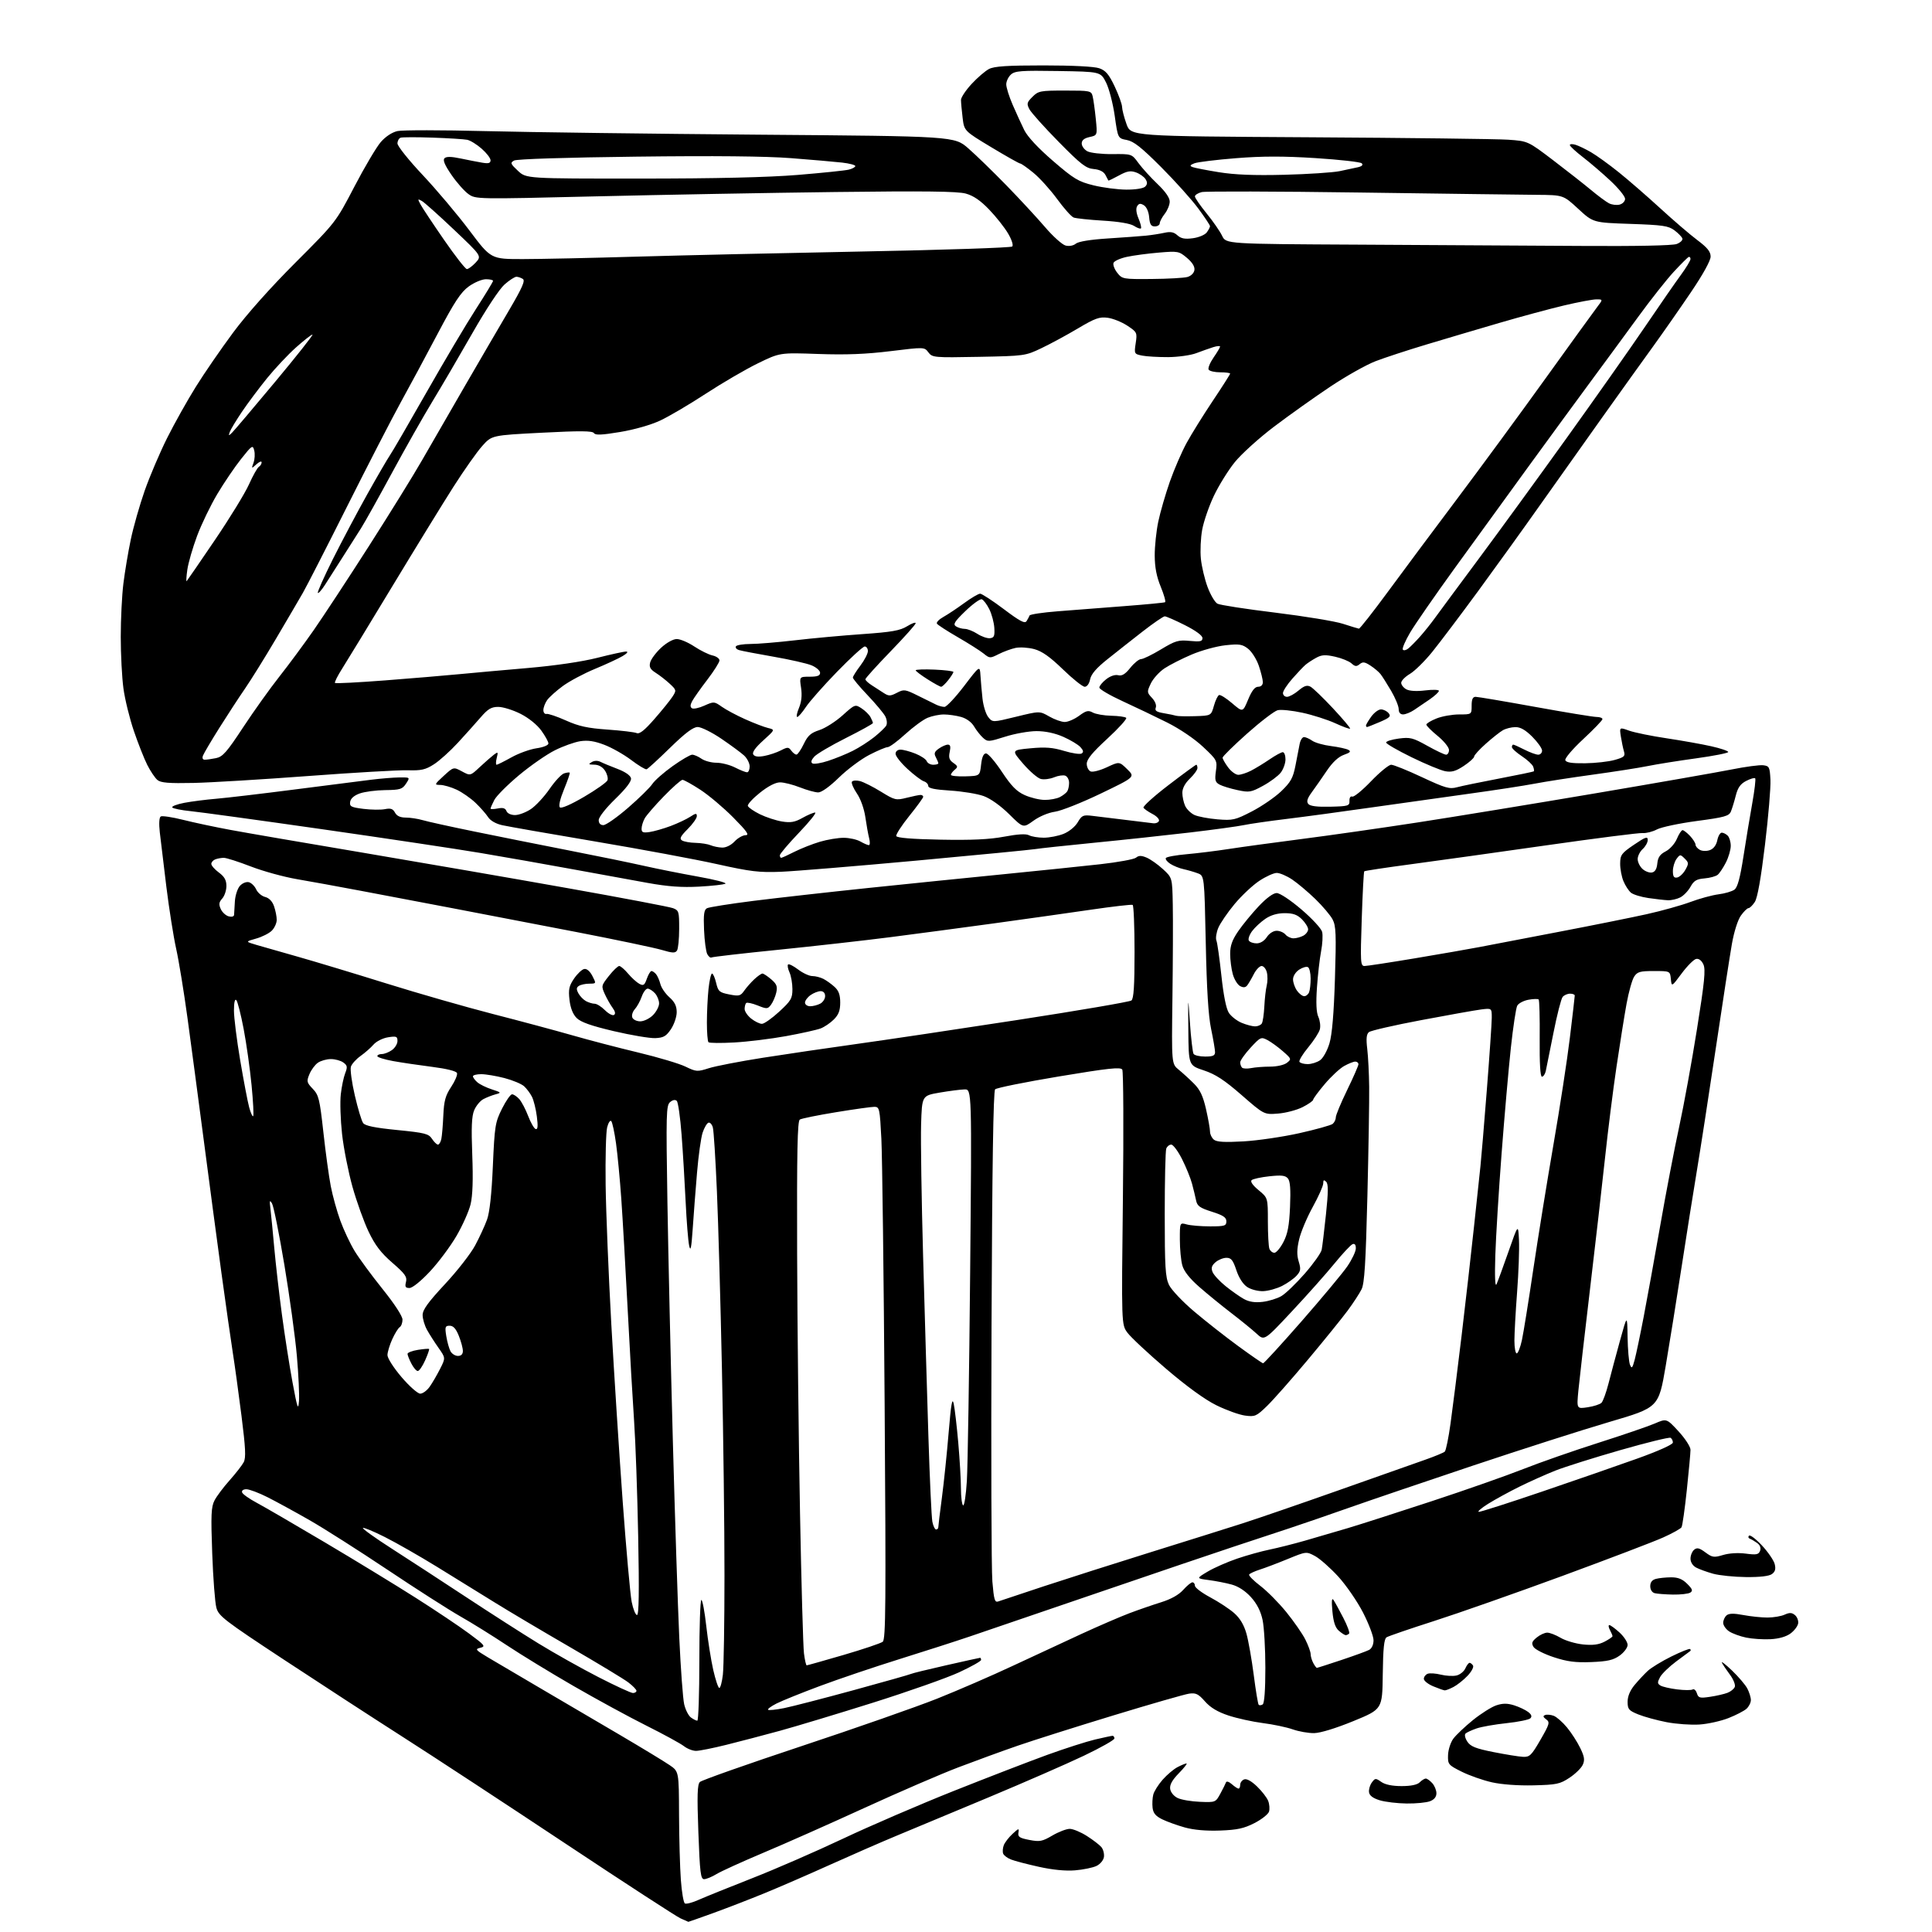 <?xml version="1.0" encoding="UTF-8" standalone="no"?>
<svg 
  version="1.1" 
  xmlns="http://www.w3.org/2000/svg" 
  xmlns:xlink="http://www.w3.org/1999/xlink" 
  xmlns:svg="http://www.w3.org/2000/svg"
  xmlns:rdf="http://www.w3.org/1999/02/22-rdf-syntax-ns#"
  xmlns:cc="http://creativecommons.org/ns#"
  xmlns:dc="http://purl.org/dc/elements/1.1/"
  viewBox="0 0 768 768"
  width="768"
  height="768"
>
<style>svg {background-color: white; }</style>"
<path stroke="none" fill="black" fill-rule="evenodd" d="M273.63,763.96C273.56,763.94 272.15,763.31 270.50,762.57C268.85,761.83 248.28,748.46 224.79,732.86C201.30,717.26 172.28,698.23 160.29,690.57C148.31,682.91 126.92,669.01 112.76,659.68C89.13,644.11 86.93,642.42 86.02,639.11C85.46,637.12 84.72,627.39 84.36,617.49C83.80,602.15 83.94,599.02 85.28,596.43C86.15,594.75 88.85,591.15 91.28,588.44C93.70,585.72 96.22,582.49 96.87,581.26C97.81,579.50 97.62,575.63 95.99,562.76C94.86,553.82 93.29,542.45 92.51,537.50C91.74,532.55 89.71,518.38 88.02,506.00C86.33,493.62 83.18,470.00 81.03,453.50C78.87,437.00 75.94,415.00 74.52,404.60C73.10,394.21 71.08,381.83 70.02,377.10C68.97,372.37 67.22,361.30 66.13,352.50C65.04,343.70 63.87,333.96 63.52,330.85C63.13,327.39 63.28,324.95 63.90,324.56C64.46,324.22 68.42,324.81 72.71,325.88C76.99,326.96 85.45,328.76 91.50,329.88C97.55,331.01 121.40,335.11 144.50,339.00C167.60,342.90 204.18,349.23 225.78,353.08C247.38,356.92 266.17,360.49 267.53,361.01C269.85,361.89 270.00,362.40 269.98,369.23C269.98,373.23 269.59,377.10 269.13,377.83C268.43,378.93 267.38,378.89 263.09,377.62C260.24,376.77 244.99,373.57 229.20,370.51C213.42,367.45 191.28,363.19 180.00,361.05C168.72,358.90 152.30,355.79 143.50,354.12C134.70,352.45 123.24,350.37 118.04,349.48C112.83,348.59 104.57,346.32 99.69,344.43C94.80,342.54 89.98,341.00 88.98,341.00C87.98,341.00 86.45,341.27 85.58,341.61C84.71,341.94 84.00,342.76 84.00,343.42C84.00,344.08 85.35,345.62 87.00,346.84C89.23,348.49 90.00,349.87 90.00,352.20C90.00,353.93 89.25,356.17 88.34,357.18C87.03,358.63 86.91,359.50 87.76,361.37C88.35,362.66 89.77,363.97 90.92,364.27C92.13,364.58 93.02,364.33 93.05,363.66C93.08,363.02 93.23,360.60 93.37,358.28C93.51,355.97 94.41,353.20 95.37,352.14C96.35,351.06 97.91,350.43 98.93,350.69C99.94,350.96 101.25,352.24 101.84,353.56C102.44,354.87 104.04,356.22 105.40,356.56C106.97,356.96 108.26,358.30 108.93,360.24C109.52,361.92 110.00,364.36 110.00,365.65C110.00,366.94 109.12,368.88 108.05,369.95C106.98,371.02 104.17,372.44 101.80,373.10C97.50,374.31 97.50,374.31 102.00,375.63C104.47,376.36 111.90,378.48 118.50,380.34C125.10,382.21 140.85,386.96 153.50,390.91C166.15,394.86 185.28,400.34 196.00,403.10C206.72,405.85 220.90,409.66 227.50,411.55C234.10,413.45 245.91,416.53 253.74,418.40C261.57,420.28 270.01,422.79 272.48,423.99C276.76,426.06 277.21,426.09 281.74,424.64C284.36,423.80 294.06,421.92 303.29,420.47C312.53,419.02 329.18,416.57 340.29,415.03C351.41,413.49 380.30,409.18 404.50,405.45C428.70,401.72 449.06,398.24 449.75,397.71C450.67,397.01 451.00,391.91 451.00,378.44C451.00,368.36 450.66,359.93 450.25,359.71C449.84,359.48 442.30,360.35 433.50,361.64C424.70,362.93 407.38,365.37 395.00,367.07C382.62,368.77 364.18,371.22 354.00,372.53C343.82,373.84 323.81,376.09 309.52,377.54C295.24,378.98 283.22,380.36 282.82,380.61C282.43,380.85 281.67,380.26 281.15,379.28C280.63,378.30 280.05,373.98 279.87,369.67C279.61,363.54 279.86,361.66 281.02,361.04C281.83,360.61 290.15,359.29 299.50,358.11C308.85,356.94 329.32,354.64 345.00,353.00C360.68,351.37 384.98,348.89 399.00,347.51C413.02,346.12 430.27,344.34 437.33,343.55C444.38,342.76 450.79,341.59 451.58,340.94C452.65,340.04 453.67,340.03 455.76,340.90C457.28,341.53 460.20,343.58 462.26,345.47C466.00,348.90 466.00,348.90 466.20,359.70C466.32,365.64 466.25,382.29 466.06,396.70C465.72,422.90 465.72,422.90 468.53,425.20C470.08,426.46 472.81,428.95 474.59,430.73C477.05,433.19 478.21,435.64 479.42,440.93C480.29,444.76 481.00,448.76 481.00,449.82C481.00,450.89 481.69,452.33 482.53,453.03C483.66,453.96 486.76,454.14 494.28,453.72C499.90,453.40 509.90,451.93 516.50,450.46C523.10,448.98 529.06,447.32 529.75,446.77C530.44,446.21 531.00,445.04 531.00,444.17C531.00,443.30 533.02,438.43 535.50,433.34C537.98,428.25 540.00,423.62 540.00,423.05C540.00,422.47 539.43,422.00 538.73,422.00C538.04,422.00 536.06,422.79 534.33,423.75C532.60,424.71 529.12,427.95 526.60,430.94C524.07,433.93 522.00,436.74 522.00,437.17C522.00,437.60 520.12,438.92 517.82,440.09C515.52,441.26 511.14,442.42 508.07,442.66C502.50,443.10 502.50,443.10 493.55,435.30C486.67,429.31 483.19,427.04 478.55,425.50C472.50,423.50 472.50,423.50 472.38,409.50C472.26,395.50 472.26,395.50 473.03,406.68C473.45,412.83 474.10,418.34 474.46,418.93C474.82,419.52 476.89,420.00 479.06,420.00C482.15,420.00 483.00,419.62 483.00,418.25C483.00,417.29 482.29,413.12 481.43,409.00C480.34,403.81 479.69,393.29 479.31,374.82C478.75,348.14 478.75,348.14 476.13,347.15C474.68,346.61 472.15,345.87 470.50,345.51C468.85,345.16 466.47,344.20 465.22,343.39C463.96,342.58 463.17,341.54 463.45,341.07C463.74,340.61 467.47,339.93 471.74,339.56C476.01,339.18 483.55,338.25 488.50,337.48C493.45,336.71 506.50,334.93 517.50,333.51C528.50,332.10 549.20,329.14 563.50,326.94C577.80,324.74 609.52,319.54 634.00,315.39C658.48,311.24 682.95,306.95 688.38,305.87C693.82,304.78 699.45,304.03 700.88,304.20C703.31,304.48 703.52,304.90 703.78,310.00C703.93,313.02 702.96,324.63 701.61,335.80C699.99,349.25 698.63,356.92 697.56,358.55C696.68,359.90 695.54,361.00 695.05,361.00C694.55,361.00 693.19,362.33 692.03,363.96C690.80,365.68 689.31,370.39 688.46,375.21C687.66,379.77 684.75,398.57 682.01,417.00C679.26,435.43 675.89,457.25 674.51,465.50C673.14,473.75 670.42,490.85 668.48,503.50C666.54,516.15 663.68,533.92 662.14,543.00C659.32,559.50 659.32,559.50 639.91,565.20C629.23,568.33 604.75,576.17 585.50,582.61C566.25,589.06 544.20,596.55 536.50,599.27C528.80,601.99 518.00,605.71 512.50,607.53C507.00,609.36 497.10,612.63 490.50,614.80C483.90,616.97 459.82,625.14 437.00,632.95C414.18,640.76 391.00,648.67 385.50,650.53C380.00,652.40 367.40,656.45 357.50,659.54C347.60,662.63 333.43,667.42 326.00,670.19C318.57,672.96 310.77,676.11 308.65,677.19C306.54,678.26 305.04,679.37 305.32,679.66C305.61,679.94 308.46,679.65 311.67,679.01C314.88,678.36 327.40,675.13 339.50,671.82C351.60,668.51 361.80,665.62 362.16,665.40C362.53,665.17 368.76,663.64 376.02,662.00C383.28,660.35 389.39,659.00 389.61,659.00C389.82,659.00 390.00,659.38 390.00,659.85C390.00,660.33 386.06,662.54 381.25,664.77C376.44,667.00 361.02,672.43 347.00,676.85C332.98,681.26 316.32,686.29 310.00,688.02C303.68,689.75 294.13,692.25 288.79,693.58C283.46,694.91 278.01,696.00 276.68,696.00C275.35,696.00 273.20,695.16 271.88,694.13C270.57,693.10 263.88,689.44 257.00,686.00C250.12,682.56 237.07,675.46 228.00,670.22C218.93,664.99 207.00,657.70 201.50,654.04C196.00,650.38 187.68,645.20 183.00,642.54C178.32,639.87 165.28,631.52 154.00,623.98C142.72,616.44 128.78,607.56 123.00,604.26C117.22,600.96 109.70,596.85 106.28,595.13C102.86,593.41 99.11,592.00 97.95,592.00C96.71,592.00 96.00,592.52 96.23,593.25C96.45,593.94 99.08,595.80 102.07,597.39C105.05,598.98 117.26,606.08 129.19,613.15C141.13,620.23 157.33,630.11 165.19,635.11C173.06,640.11 182.62,646.51 186.42,649.33C192.76,654.01 193.14,654.49 190.94,655.02C188.73,655.54 188.99,655.86 194.01,658.86C197.03,660.67 206.47,666.23 215.00,671.22C223.53,676.21 237.70,684.53 246.50,689.71C255.30,694.89 264.16,700.27 266.18,701.66C269.87,704.18 269.87,704.18 269.93,721.34C269.97,730.78 270.29,742.45 270.65,747.28C271.00,752.11 271.72,756.33 272.25,756.65C272.78,756.98 275.30,756.31 277.85,755.16C280.41,754.02 289.93,750.18 299.00,746.62C308.07,743.07 324.27,736.02 335.00,730.95C345.73,725.88 365.52,717.35 379.00,711.98C392.48,706.62 409.26,700.14 416.29,697.59C423.33,695.04 431.88,692.30 435.29,691.49C438.71,690.69 441.84,690.02 442.25,690.01C442.66,690.01 443.00,690.48 443.00,691.07C443.00,691.66 437.49,694.77 430.75,697.98C424.01,701.19 407.02,708.61 393.00,714.47C378.98,720.33 362.55,727.18 356.50,729.69C350.45,732.20 338.52,737.41 330.00,741.25C321.48,745.10 309.73,750.20 303.89,752.59C298.06,754.98 288.89,758.52 283.52,760.47C278.15,762.41 273.70,763.98 273.63,763.96zM279.90,747.00C278.52,747.00 278.21,744.47 277.61,728.33C277.07,713.66 277.20,709.38 278.21,708.37C278.92,707.67 297.05,701.27 318.50,694.15C339.95,687.04 364.25,678.53 372.50,675.25C380.75,671.96 394.25,666.11 402.50,662.24C410.75,658.38 423.11,652.63 429.96,649.48C436.81,646.33 445.36,642.64 448.96,641.28C452.56,639.92 458.23,637.96 461.57,636.92C465.49,635.70 468.60,633.96 470.33,632.02C471.81,630.36 473.46,629.00 474.01,629.00C474.55,629.00 475.00,629.61 475.00,630.36C475.00,631.11 477.74,633.18 481.08,634.96C484.43,636.75 488.70,639.56 490.58,641.21C492.90,643.24 494.48,645.88 495.47,649.36C496.27,652.19 497.58,659.60 498.38,665.83C499.18,672.06 500.06,677.39 500.35,677.68C500.63,677.97 501.35,677.90 501.93,677.54C502.61,677.13 503.00,671.75 503.00,662.99C503.00,655.35 502.50,646.77 501.89,643.93C501.15,640.45 499.64,637.50 497.28,634.89C495.06,632.43 492.27,630.61 489.64,629.89C487.36,629.26 483.25,628.46 480.50,628.10C475.50,627.45 475.50,627.45 480.11,624.71C482.64,623.21 487.89,620.90 491.77,619.58C495.65,618.26 501.46,616.64 504.66,615.99C507.87,615.33 514.20,613.74 518.73,612.44C523.26,611.14 530.91,608.90 535.73,607.47C540.55,606.03 555.52,601.23 569.00,596.79C582.48,592.36 598.90,586.59 605.50,583.98C612.10,581.37 625.49,576.69 635.26,573.58C645.03,570.47 655.15,567.00 657.76,565.88C662.50,563.84 662.50,563.84 667.25,568.99C669.89,571.86 672.00,575.11 672.00,576.32C672.00,577.52 671.34,584.70 670.54,592.27C669.74,599.85 668.79,606.53 668.43,607.12C668.06,607.71 664.78,609.53 661.13,611.17C657.48,612.82 639.42,619.70 621.00,626.48C602.58,633.25 579.62,641.32 570.00,644.40C560.38,647.48 551.90,650.39 551.17,650.86C550.19,651.49 549.80,655.31 549.67,665.57C549.50,679.44 549.50,679.44 538.00,684.16C531.01,687.02 524.88,688.90 522.38,688.94C520.11,688.97 516.28,688.30 513.88,687.45C511.47,686.60 506.12,685.47 502.00,684.95C497.88,684.42 491.71,683.06 488.30,681.93C483.99,680.50 481.14,678.78 478.99,676.33C476.38,673.36 475.37,672.87 472.69,673.25C470.94,673.50 457.39,677.39 442.60,681.90C427.80,686.41 410.70,691.82 404.60,693.93C398.49,696.04 387.88,699.91 381.00,702.53C374.12,705.14 357.34,712.40 343.70,718.64C330.06,724.89 311.97,732.92 303.50,736.48C295.04,740.05 286.62,743.87 284.81,744.98C282.99,746.09 280.78,746.99 279.90,747.00zM427.35,743.49C423.61,743.80 418.44,743.30 413.00,742.09C408.32,741.06 403.32,739.75 401.89,739.18C400.45,738.62 399.05,737.56 398.77,736.83C398.49,736.10 398.60,734.60 399.02,733.50C399.44,732.40 401.00,730.38 402.49,729.00C404.96,726.71 405.16,726.67 404.84,728.50C404.56,730.17 405.27,730.65 409.16,731.40C413.30,732.20 414.31,732.01 418.33,729.65C420.82,728.19 423.93,727.00 425.23,727.00C426.54,727.00 429.61,728.27 432.05,729.83C434.50,731.39 437.10,733.39 437.83,734.27C438.56,735.16 439.01,736.92 438.83,738.19C438.64,739.48 437.35,741.03 435.85,741.75C434.40,742.44 430.57,743.23 427.35,743.49zM485.00,727.67C479.52,727.87 474.55,727.44 471.00,726.45C467.98,725.61 463.93,724.15 462.00,723.21C459.40,721.94 458.42,720.76 458.17,718.63C457.99,717.05 458.11,714.70 458.44,713.40C458.76,712.10 460.44,709.43 462.16,707.47C463.89,705.50 466.56,703.25 468.10,702.45C469.64,701.65 471.24,701.00 471.65,701.00C472.07,701.00 470.70,702.75 468.62,704.88C465.96,707.61 464.93,709.46 465.16,711.12C465.36,712.48 466.62,714.02 468.14,714.74C469.59,715.44 473.58,716.12 477.00,716.25C483.15,716.50 483.23,716.47 485.09,713.04C486.13,711.14 487.14,709.11 487.34,708.54C487.55,707.94 488.54,708.24 489.68,709.25C490.77,710.21 491.96,711.00 492.33,711.00C492.70,711.00 493.00,710.31 493.00,709.47C493.00,708.63 493.70,707.67 494.57,707.34C495.55,706.96 497.45,708.00 499.66,710.12C501.60,711.98 503.61,714.57 504.12,715.88C504.63,717.19 504.78,719.11 504.45,720.15C504.12,721.19 501.52,723.24 498.68,724.70C494.52,726.83 491.83,727.42 485.00,727.67zM559.18,716.92C555.51,716.88 550.70,716.31 548.50,715.65C545.80,714.83 544.41,713.80 544.21,712.46C544.05,711.38 544.55,709.63 545.32,708.58C546.63,706.79 546.84,706.78 549.08,708.34C550.61,709.42 553.45,710.00 557.15,710.00C560.89,710.00 563.37,709.48 564.36,708.50C565.18,707.67 566.27,707.00 566.77,707.00C567.28,707.00 568.43,707.82 569.35,708.83C570.26,709.83 571.00,711.65 571.00,712.85C571.00,714.29 570.11,715.39 568.43,716.02C567.02,716.56 562.86,716.97 559.18,716.92zM609.60,709.70C603.49,709.85 596.94,709.37 593.03,708.49C589.47,707.69 584.07,705.79 581.03,704.27C575.71,701.61 575.50,701.35 575.62,697.66C575.69,695.55 576.63,692.62 577.71,691.16C578.79,689.70 582.30,686.37 585.51,683.77C588.73,681.17 592.91,678.53 594.80,677.90C597.38,677.05 599.18,677.05 601.88,677.89C603.87,678.52 606.38,679.70 607.45,680.52C608.80,681.55 609.07,682.33 608.35,683.05C607.78,683.62 603.53,684.49 598.90,684.98C594.28,685.47 588.92,686.41 587.00,687.07C585.08,687.73 583.10,688.64 582.60,689.09C582.08,689.56 582.37,690.91 583.28,692.31C584.56,694.25 586.56,695.06 593.68,696.48C598.53,697.44 603.82,698.30 605.44,698.37C608.07,698.49 608.80,697.77 612.35,691.61C615.99,685.30 616.18,684.61 614.63,683.47C613.38,682.56 613.27,682.11 614.22,681.75C614.92,681.48 616.45,681.62 617.61,682.05C618.77,682.48 621.14,684.56 622.88,686.66C624.63,688.77 627.00,692.45 628.15,694.83C629.84,698.30 630.04,699.62 629.17,701.54C628.57,702.85 626.20,705.17 623.89,706.69C620.10,709.20 618.75,709.48 609.60,709.70zM675.58,685.52C672.23,685.75 666.35,685.33 662.50,684.59C658.65,683.84 653.59,682.46 651.25,681.51C647.45,679.97 647.00,679.43 647.00,676.47C647.00,674.32 647.97,671.99 649.75,669.84C651.26,668.02 653.62,665.49 655.00,664.21C656.38,662.93 660.62,660.34 664.43,658.46C668.25,656.58 671.59,655.25 671.85,655.52C672.12,655.78 672.15,656.13 671.92,656.30C671.69,656.46 669.18,658.32 666.35,660.43C663.52,662.53 660.61,665.35 659.90,666.69C658.80,668.74 658.82,669.27 660.04,670.02C660.83,670.51 663.82,671.21 666.67,671.56C669.52,671.92 672.30,671.93 672.85,671.59C673.40,671.25 674.16,671.92 674.53,673.08C675.13,674.97 675.68,675.12 679.76,674.51C682.27,674.14 685.38,673.42 686.68,672.93C687.99,672.43 689.30,671.37 689.61,670.56C689.92,669.76 689.08,667.61 687.74,665.80C686.39,663.98 684.94,661.83 684.50,661.00C684.07,660.17 685.84,661.52 688.44,664.00C691.03,666.48 693.80,669.72 694.58,671.20C695.36,672.69 696.00,674.75 696.00,675.80C696.00,676.84 695.21,678.40 694.25,679.27C693.29,680.13 690.06,681.80 687.08,682.97C684.09,684.15 678.92,685.30 675.58,685.52zM277.19,684.00C277.64,684.00 278.00,673.20 278.00,660.00C278.00,646.80 278.36,636.00 278.80,636.00C279.24,636.00 280.12,640.66 280.75,646.35C281.39,652.04 282.64,659.92 283.53,663.85C284.43,667.78 285.51,671.00 285.94,671.00C286.37,671.00 287.01,668.64 287.35,665.75C287.70,662.86 287.99,645.07 287.99,626.21C288.00,607.34 287.54,570.44 286.98,544.21C286.43,517.97 285.53,486.15 284.98,473.50C284.44,460.85 283.72,449.47 283.37,448.21C283.03,446.95 282.24,446.08 281.62,446.29C281.01,446.49 279.96,448.26 279.31,450.23C278.65,452.20 277.65,459.36 277.08,466.15C276.50,472.94 275.73,483.00 275.36,488.50C274.83,496.22 274.51,497.74 273.95,495.16C273.55,493.32 272.92,485.45 272.55,477.66C272.18,469.87 271.46,457.90 270.94,451.05C270.42,444.19 269.56,438.16 269.04,437.64C268.43,437.03 267.46,437.20 266.39,438.09C264.82,439.39 264.74,442.54 265.31,478.00C265.66,499.18 266.62,541.70 267.46,572.50C268.29,603.30 269.45,638.62 270.02,651.00C270.59,663.38 271.47,675.29 271.97,677.47C272.48,679.66 273.68,682.02 274.64,682.72C275.60,683.43 276.75,684.00 277.19,684.00zM251.60,673.00C252.37,673.00 253.00,672.60 253.00,672.12C253.00,671.63 251.54,670.13 249.75,668.77C247.96,667.41 237.50,661.09 226.50,654.71C215.50,648.34 202.00,640.33 196.50,636.91C191.00,633.49 180.77,627.17 173.77,622.87C166.77,618.56 157.38,613.20 152.91,610.96C148.45,608.71 144.56,607.11 144.27,607.40C143.98,607.69 149.21,611.43 155.89,615.71C162.57,620.00 175.79,628.61 185.27,634.86C194.75,641.11 207.68,649.39 214.00,653.27C220.32,657.15 231.06,663.18 237.85,666.66C244.64,670.15 250.82,673.00 251.60,673.00zM574.30,671.95C573.86,671.92 571.81,671.20 569.75,670.34C567.69,669.49 566.00,668.15 566.00,667.36C566.00,666.58 566.69,665.67 567.52,665.35C568.36,665.03 570.72,665.19 572.77,665.70C574.82,666.21 577.62,666.36 579.00,666.03C580.38,665.70 581.94,664.44 582.49,663.22C583.03,662.00 583.79,661.00 584.18,661.00C584.57,661.00 585.18,661.49 585.55,662.08C585.92,662.68 584.93,664.52 583.36,666.17C581.79,667.82 579.28,669.81 577.80,670.59C576.31,671.37 574.74,671.98 574.30,671.95zM523.48,663.00C523.70,663.00 528.07,661.60 533.19,659.89C538.31,658.18 543.29,656.37 544.25,655.86C545.30,655.30 546.00,653.77 546.00,652.04C546.00,650.45 544.13,645.51 541.85,641.06C539.56,636.60 535.11,630.14 531.96,626.69C528.80,623.25 524.66,619.59 522.75,618.56C519.28,616.70 519.28,616.70 511.89,619.73C507.83,621.40 502.82,623.30 500.76,623.95C498.71,624.61 496.82,625.49 496.56,625.90C496.30,626.32 498.29,628.34 500.98,630.39C503.67,632.44 508.31,637.12 511.31,640.81C514.30,644.49 517.71,649.39 518.88,651.71C520.04,654.03 521.00,656.64 521.00,657.53C521.00,658.41 521.47,660.00 522.04,661.07C522.60,662.13 523.25,663.00 523.48,663.00zM320.67,662.00C320.94,662.00 327.54,660.14 335.33,657.87C343.12,655.59 350.13,653.23 350.90,652.62C352.10,651.67 352.21,637.66 351.66,558.50C351.30,507.35 350.71,459.76 350.36,452.75C349.74,440.67 349.60,440.00 347.60,439.98C346.45,439.97 339.58,440.93 332.34,442.12C325.10,443.30 318.62,444.62 317.94,445.04C316.99,445.63 316.75,457.60 316.87,498.15C316.96,526.94 317.48,573.45 318.02,601.50C318.55,629.55 319.26,654.64 319.59,657.25C319.92,659.86 320.41,662.00 320.67,662.00zM632.58,660.70C626.25,660.95 623.01,660.53 617.60,658.75C613.81,657.50 610.21,655.67 609.60,654.68C608.71,653.21 608.94,652.51 610.86,650.94C612.16,649.87 614.05,649.00 615.05,649.00C616.06,649.00 618.46,649.93 620.39,651.07C622.31,652.20 626.31,653.38 629.26,653.69C633.17,654.09 635.50,653.79 637.82,652.60C639.57,651.69 641.00,650.71 641.00,650.41C641.00,650.11 640.53,649.00 639.96,647.93C639.40,646.87 639.30,646.00 639.74,646.00C640.19,646.00 642.00,647.32 643.78,648.94C645.55,650.56 647.00,652.78 647.00,653.88C647.00,654.97 645.57,656.88 643.83,658.12C641.30,659.92 639.03,660.44 632.58,660.70zM703.79,651.61C700.88,651.76 696.53,651.47 694.12,650.97C691.71,650.47 688.67,649.36 687.37,648.51C686.07,647.65 685.00,646.12 685.00,645.10C685.00,644.08 685.61,642.74 686.35,642.12C687.32,641.32 689.21,641.28 692.99,642.00C695.90,642.55 700.22,643.00 702.59,643.00C704.96,643.00 708.04,642.48 709.42,641.85C711.38,640.96 712.29,641.00 713.52,642.02C714.39,642.74 714.96,644.22 714.80,645.31C714.63,646.41 713.28,648.21 711.79,649.31C710.06,650.60 707.18,651.43 703.79,651.61zM534.94,650.00C534.55,650.00 533.32,649.21 532.21,648.25C530.79,647.01 530.05,644.77 529.65,640.52C529.27,636.39 529.40,635.00 530.09,636.02C530.64,636.83 532.39,640.03 533.99,643.13C535.60,646.23 536.63,649.04 536.29,649.38C535.95,649.72 535.34,650.00 534.94,650.00zM253.22,642.00C253.98,642.00 254.12,632.82 253.69,610.75C253.36,593.56 252.63,572.98 252.07,565.00C251.52,557.02 250.36,537.00 249.51,520.50C248.65,504.00 247.51,484.20 246.97,476.50C246.43,468.80 245.49,458.90 244.88,454.50C244.27,450.10 243.41,446.12 242.98,445.65C242.55,445.18 241.82,446.31 241.35,448.15C240.88,449.99 240.61,460.27 240.75,471.00C240.89,481.73 241.91,506.70 243.01,526.50C244.12,546.30 246.16,578.02 247.54,597.00C248.93,615.98 250.53,633.86 251.10,636.75C251.67,639.64 252.63,642.00 253.22,642.00zM396.85,636.59C397.76,636.27 405.93,633.55 415.00,630.55C424.07,627.56 443.20,621.46 457.50,617.00C471.80,612.55 488.23,607.39 494.00,605.54C499.77,603.69 516.88,597.80 532.00,592.46C547.12,587.11 562.65,581.64 566.50,580.28C570.35,578.93 573.87,577.47 574.33,577.03C574.79,576.59 575.82,571.57 576.61,565.87C577.41,560.17 579.38,544.48 581.00,531.00C582.61,517.52 584.84,497.95 585.95,487.50C587.07,477.05 588.22,466.25 588.51,463.50C588.81,460.75 589.94,447.25 591.02,433.50C592.10,419.75 592.99,406.75 593.00,404.62C593.00,400.74 593.00,400.74 588.75,401.28C586.41,401.58 575.73,403.48 565.00,405.51C554.27,407.53 544.90,409.68 544.17,410.28C543.19,411.09 543.01,412.87 543.50,416.94C543.86,420.00 544.21,426.77 544.27,432.00C544.34,437.23 544.02,456.80 543.56,475.50C542.90,502.17 542.40,510.15 541.25,512.50C540.43,514.15 537.94,517.98 535.70,521.00C533.46,524.02 526.36,532.80 519.91,540.50C513.47,548.20 506.16,556.48 503.67,558.89C499.43,563.00 498.87,563.25 494.91,562.71C492.59,562.40 487.46,560.55 483.52,558.61C478.92,556.34 471.71,551.10 463.43,544.02C456.32,537.94 449.44,531.51 448.15,529.74C445.79,526.50 445.79,526.50 446.37,476.50C446.69,449.00 446.57,425.90 446.12,425.18C445.45,424.10 440.68,424.62 420.97,427.90C407.59,430.13 396.17,432.43 395.58,433.02C394.86,433.74 394.40,463.26 394.15,527.09C393.94,578.25 394.09,623.94 394.48,628.64C395.10,635.99 395.43,637.10 396.85,636.59zM665.00,633.87C661.98,633.81 658.71,633.56 657.75,633.31C656.72,633.04 656.00,631.90 656.00,630.54C656.00,628.99 656.74,628.03 658.25,627.63C659.49,627.30 662.21,627.02 664.30,627.01C667.06,627.00 668.80,627.71 670.69,629.60C672.79,631.70 673.02,632.37 671.90,633.09C671.13,633.57 668.02,633.92 665.00,633.87zM694.06,626.91C689.35,626.86 683.47,626.26 680.99,625.58C678.52,624.89 675.48,623.79 674.24,623.13C672.90,622.41 672.00,620.99 672.00,619.59C672.00,618.30 672.65,616.71 673.44,616.05C674.59,615.10 675.50,615.31 677.91,617.09C680.66,619.13 681.32,619.22 684.96,618.13C687.36,617.41 690.98,617.19 693.97,617.59C698.20,618.15 699.07,617.98 699.65,616.48C700.08,615.34 699.69,614.24 698.52,613.39C697.53,612.67 696.22,611.89 695.61,611.67C695.00,611.45 694.84,610.91 695.26,610.46C695.68,610.01 698.00,611.76 700.41,614.35C702.82,616.94 705.10,620.27 705.47,621.74C705.96,623.70 705.67,624.77 704.38,625.71C703.24,626.54 699.60,626.97 694.06,626.91zM372.12,608.00C372.61,608.00 373.00,607.57 373.00,607.03C373.00,606.50 373.64,601.22 374.43,595.28C375.21,589.35 376.42,577.75 377.10,569.50C378.06,557.99 378.53,555.32 379.12,558.04C379.54,559.98 380.35,566.96 380.93,573.54C381.51,580.12 381.98,588.29 381.99,591.69C382.00,595.10 382.38,598.12 382.85,598.41C383.32,598.70 383.99,594.34 384.34,588.72C384.69,583.10 385.28,545.76 385.65,505.75C386.32,433.00 386.32,433.00 383.41,433.06C381.81,433.10 377.35,433.67 373.50,434.33C366.50,435.54 366.50,435.54 366.15,447.02C365.96,453.33 366.32,476.95 366.95,499.50C367.58,522.05 368.53,554.30 369.06,571.17C369.59,588.04 370.29,603.22 370.63,604.92C370.97,606.61 371.64,608.00 372.12,608.00zM587.89,600.98C588.65,600.99 599.90,597.39 612.89,592.97C625.87,588.56 642.91,582.65 650.75,579.84C659.25,576.80 665.00,574.21 665.00,573.43C665.00,572.71 664.59,571.86 664.08,571.55C663.58,571.24 654.61,573.43 644.16,576.43C633.70,579.43 622.08,583.09 618.32,584.57C614.57,586.06 608.12,588.94 604.00,590.98C599.88,593.02 594.25,596.10 591.50,597.82C588.75,599.55 587.12,600.97 587.89,600.98zM118.85,557.00C119.04,554.52 118.66,546.42 118.01,539.00C117.36,531.58 115.13,515.34 113.06,502.92C110.98,490.50 108.77,479.47 108.14,478.42C107.20,476.83 107.09,477.18 107.50,480.50C107.77,482.70 108.45,489.68 109.02,496.00C109.59,502.32 110.95,514.25 112.06,522.50C113.16,530.75 115.06,542.90 116.28,549.50C118.19,559.80 118.55,560.86 118.85,557.00zM631.12,559.41C633.53,559.05 636.00,558.25 636.62,557.63C637.23,557.01 638.48,553.58 639.40,550.00C640.31,546.42 642.36,538.77 643.95,533.00C646.85,522.50 646.85,522.50 646.99,531.50C647.07,536.45 647.50,541.40 647.94,542.50C648.63,544.20 648.91,543.90 649.82,540.50C650.40,538.30 652.01,530.65 653.38,523.50C654.76,516.35 657.73,499.93 660.00,487.00C662.26,474.07 665.63,456.52 667.48,448.00C669.33,439.48 672.52,422.02 674.56,409.20C677.58,390.32 678.06,385.43 677.13,383.38C676.42,381.82 675.32,380.98 674.26,381.19C673.31,381.37 670.73,383.95 668.52,386.92C664.50,392.33 664.50,392.33 664.19,389.16C663.87,386.00 663.87,386.00 657.46,386.00C651.91,386.00 650.85,386.30 649.59,388.25C648.79,389.49 647.44,394.32 646.58,399.00C645.73,403.68 643.93,414.93 642.59,424.00C641.24,433.07 639.17,449.50 638.00,460.50C636.82,471.50 634.12,495.12 631.99,513.00C629.87,530.88 627.82,548.78 627.43,552.78C626.74,560.07 626.74,560.07 631.12,559.41zM167.05,554.00C168.05,554.00 169.74,552.76 170.80,551.25C171.87,549.74 173.73,546.54 174.94,544.15C177.14,539.81 177.14,539.81 174.32,535.80C172.77,533.60 170.71,530.38 169.75,528.65C168.79,526.92 168.00,524.26 168.00,522.75C168.00,520.66 170.16,517.68 176.87,510.47C181.76,505.23 187.16,498.30 188.89,495.05C190.62,491.81 192.74,487.21 193.60,484.83C194.64,481.97 195.43,474.74 195.92,463.50C196.62,447.54 196.85,446.15 199.54,440.75C201.12,437.59 202.93,435.00 203.55,435.00C204.18,435.00 205.46,435.85 206.40,436.89C207.34,437.93 208.93,440.95 209.94,443.60C210.95,446.25 212.29,448.60 212.93,448.81C213.77,449.09 213.91,447.72 213.41,443.85C213.04,440.91 212.16,437.37 211.47,436.00C210.77,434.62 209.36,432.73 208.32,431.79C207.29,430.86 203.77,429.39 200.51,428.54C197.25,427.70 193.10,427.00 191.29,427.00C189.48,427.00 188.00,427.38 188.00,427.85C188.00,428.31 188.79,429.38 189.75,430.22C190.71,431.06 193.30,432.33 195.50,433.04C199.33,434.28 199.39,434.37 196.94,435.03C195.53,435.41 193.36,436.27 192.11,436.94C190.86,437.61 189.24,439.58 188.50,441.33C187.50,443.71 187.31,448.12 187.73,459.06C188.11,468.92 187.89,475.27 187.07,478.71C186.40,481.51 183.85,487.21 181.42,491.37C178.98,495.54 174.24,501.88 170.88,505.47C167.31,509.28 163.94,512.00 162.78,512.00C161.17,512.00 160.90,511.53 161.39,509.59C161.89,507.57 161.03,506.36 155.98,501.98C151.44,498.05 149.12,495.02 146.54,489.64C144.66,485.71 141.77,477.67 140.11,471.76C138.46,465.85 136.59,456.40 135.97,450.76C135.35,445.12 135.12,438.02 135.47,435.00C135.81,431.98 136.60,428.20 137.22,426.62C138.19,424.15 138.08,423.53 136.49,422.37C135.46,421.61 133.23,421.00 131.53,421.00C129.83,421.00 127.51,421.66 126.36,422.46C125.21,423.26 123.70,425.31 123.00,427.01C121.82,429.85 121.92,430.31 124.33,432.82C126.70,435.29 127.09,436.90 128.54,450.02C129.41,457.99 130.74,467.65 131.48,471.50C132.22,475.35 133.94,481.53 135.29,485.24C136.64,488.95 139.18,494.35 140.94,497.25C142.70,500.15 147.70,506.96 152.07,512.40C156.83,518.32 160.00,523.19 160.00,524.58C160.00,525.84 159.50,527.19 158.90,527.56C158.29,527.94 156.95,530.10 155.92,532.37C154.89,534.64 154.03,537.48 154.02,538.67C154.01,539.88 156.48,543.75 159.62,547.42C162.71,551.05 166.05,554.00 167.05,554.00zM166.07,545.00C165.51,545.00 164.36,543.67 163.53,542.05C162.69,540.43 162.00,538.68 162.00,538.18C162.00,537.67 163.86,536.96 166.13,536.59C168.41,536.23 170.41,536.07 170.57,536.24C170.74,536.41 170.03,538.45 168.99,540.77C167.95,543.10 166.64,545.00 166.07,545.00zM502.10,541.93C502.44,541.97 509.35,534.41 517.47,525.14C525.58,515.86 533.73,506.08 535.58,503.39C537.42,500.70 538.95,497.50 538.96,496.28C538.99,494.83 538.54,494.24 537.66,494.58C536.93,494.86 533.68,498.33 530.45,502.29C527.21,506.26 519.63,514.79 513.58,521.25C502.60,533.00 502.60,533.00 499.55,530.18C497.87,528.63 493.35,524.94 489.50,521.99C485.65,519.04 479.90,514.35 476.73,511.57C472.88,508.20 470.64,505.35 469.99,503.01C469.45,501.08 469.01,496.45 469.01,492.73C469.00,485.96 469.00,485.96 471.75,486.73C473.26,487.15 477.43,487.50 481.00,487.50C486.83,487.50 487.50,487.29 487.50,485.50C487.50,483.94 486.23,483.10 481.75,481.68C476.96,480.16 475.91,479.42 475.46,477.18C475.16,475.71 474.43,472.70 473.84,470.50C473.25,468.30 471.47,463.91 469.87,460.75C468.28,457.59 466.35,455.00 465.59,455.00C464.83,455.00 463.94,455.71 463.61,456.58C463.27,457.45 463.00,469.20 463.00,482.68C463.00,503.57 463.25,507.72 464.68,510.74C465.61,512.70 470.07,517.42 474.69,521.33C479.27,525.21 487.18,531.42 492.26,535.13C497.34,538.84 501.77,541.90 502.10,541.93zM182.04,539.00C183.33,539.00 184.00,538.32 184.00,537.02C184.00,535.93 183.28,533.23 182.39,531.02C181.26,528.18 180.19,527.00 178.76,527.00C176.96,527.00 176.81,527.44 177.40,531.13C177.77,533.39 178.52,536.09 179.07,537.13C179.62,538.16 180.95,539.00 182.04,539.00zM602.92,538.00C603.42,538.00 604.35,535.64 604.98,532.75C605.60,529.86 607.65,517.15 609.52,504.50C611.40,491.85 615.00,469.57 617.52,455.00C620.05,440.43 622.99,421.30 624.05,412.50C625.12,403.70 625.99,396.16 625.99,395.75C626.00,395.34 625.16,395.00 624.12,395.00C623.09,395.00 621.76,395.58 621.17,396.30C620.58,397.01 618.94,403.42 617.53,410.55C616.12,417.67 614.74,424.51 614.47,425.75C614.19,426.99 613.50,428.00 612.94,428.00C612.28,428.00 611.97,422.61 612.05,412.93C612.13,404.64 611.94,397.61 611.64,397.31C611.34,397.01 609.50,397.06 607.56,397.42C605.61,397.79 603.62,398.85 603.12,399.79C602.62,400.73 601.48,408.25 600.59,416.50C599.70,424.75 598.04,443.65 596.91,458.50C595.77,473.35 594.65,491.57 594.41,499.00C594.14,507.60 594.32,511.77 594.90,510.50C595.40,509.40 597.54,503.55 599.66,497.50C603.50,486.50 603.50,486.50 603.82,493.00C604.00,496.57 603.66,505.87 603.07,513.65C602.48,521.43 602.00,530.09 602.00,532.90C602.00,535.70 602.41,538.00 602.92,538.00zM501.91,517.51C504.34,517.23 507.69,516.20 509.36,515.22C511.03,514.25 515.22,510.22 518.67,506.27C522.12,502.32 525.15,498.05 525.39,496.79C525.64,495.53 526.41,489.20 527.09,482.72C528.04,473.74 528.05,470.65 527.17,469.77C526.28,468.88 526.00,469.04 526.00,470.43C526.00,471.43 524.12,475.66 521.82,479.82C519.53,483.98 517.09,489.77 516.42,492.69C515.51,496.59 515.47,498.91 516.26,501.48C517.17,504.47 517.05,505.29 515.41,507.10C514.36,508.26 511.78,510.09 509.68,511.16C507.58,512.23 504.20,513.17 502.18,513.25C500.12,513.33 497.32,512.61 495.80,511.62C494.12,510.51 492.49,507.99 491.47,504.92C490.14,500.92 489.41,500.00 487.53,500.00C486.26,500.00 484.31,500.79 483.19,501.75C481.67,503.06 481.37,504.03 482.00,505.62C482.46,506.78 484.79,509.31 487.17,511.24C489.55,513.16 492.85,515.48 494.50,516.39C496.56,517.52 498.88,517.87 501.91,517.51zM506.59,498.00C507.34,498.00 508.95,496.09 510.17,493.75C511.88,490.47 512.48,487.27 512.81,479.74C513.11,472.80 512.87,469.55 511.97,468.46C510.96,467.25 509.43,467.07 504.60,467.59C501.25,467.95 498.07,468.64 497.54,469.13C496.94,469.69 497.99,471.19 500.29,473.09C504.00,476.15 504.00,476.15 504.00,485.49C504.00,490.63 504.27,495.55 504.61,496.42C504.94,497.29 505.83,498.00 506.59,498.00zM174.10,455.00C174.57,455.00 175.18,453.99 175.44,452.75C175.70,451.51 176.06,447.30 176.23,443.39C176.49,437.60 177.07,435.49 179.35,432.05C180.89,429.73 181.93,427.25 181.66,426.55C181.36,425.78 177.51,424.82 171.84,424.10C166.70,423.45 159.69,422.41 156.25,421.79C152.81,421.16 150.00,420.28 150.00,419.83C150.00,419.37 150.80,419.00 151.78,419.00C152.76,419.00 154.56,418.30 155.78,417.44C157.00,416.59 158.00,414.95 158.00,413.81C158.00,411.98 157.57,411.81 154.25,412.34C152.17,412.67 149.61,413.95 148.50,415.22C147.40,416.49 145.06,418.54 143.31,419.78C141.55,421.03 139.84,422.94 139.49,424.03C139.14,425.12 139.84,430.27 141.05,435.48C142.25,440.68 143.74,445.62 144.37,446.45C145.17,447.54 149.07,448.33 157.87,449.20C168.94,450.30 170.39,450.67 171.73,452.71C172.56,453.97 173.62,455.00 174.10,455.00zM100.64,443.69C100.92,443.41 100.63,437.85 100.00,431.34C99.37,424.83 97.95,414.77 96.85,409.00C95.75,403.23 94.44,398.07 93.93,397.55C93.35,396.96 93.00,398.56 93.00,401.72C93.00,404.54 94.12,413.44 95.48,421.50C96.85,429.57 98.45,437.98 99.05,440.18C99.64,442.39 100.36,443.97 100.64,443.69zM497.37,424.58C498.95,424.26 502.36,424.00 504.93,424.00C507.59,424.00 510.46,423.35 511.56,422.49C513.44,421.03 513.39,420.89 510.00,417.92C508.07,416.23 505.31,414.22 503.85,413.45C501.31,412.11 501.04,412.23 497.10,416.50C494.85,418.95 493.00,421.57 493.00,422.31C493.00,423.06 493.33,424.00 493.74,424.41C494.15,424.82 495.78,424.89 497.37,424.58zM519.84,423.00C521.33,423.00 523.54,422.31 524.75,421.46C525.98,420.60 527.62,417.64 528.48,414.74C529.53,411.24 530.23,402.91 530.66,389.02C531.21,371.42 531.08,368.06 529.73,365.49C528.86,363.85 525.76,360.18 522.83,357.34C519.90,354.51 515.75,351.02 513.61,349.59C511.47,348.17 508.74,347.00 507.53,347.00C506.33,347.00 503.20,348.42 500.58,350.16C497.96,351.89 493.54,356.04 490.76,359.38C487.98,362.72 485.07,366.98 484.29,368.84C483.51,370.71 483.17,372.97 483.54,373.87C483.91,374.77 484.79,381.03 485.52,387.80C486.36,395.66 487.43,401.01 488.49,402.63C489.41,404.02 491.68,405.80 493.55,406.58C495.41,407.36 497.82,408.00 498.91,408.00C499.99,408.00 501.20,407.48 501.59,406.85C501.99,406.21 502.43,403.17 502.59,400.10C502.74,397.02 503.17,393.27 503.54,391.77C503.92,390.27 503.94,387.90 503.59,386.52C503.25,385.13 502.31,384.00 501.51,384.00C500.71,384.00 499.31,385.46 498.40,387.25C497.49,389.04 496.31,391.05 495.77,391.73C495.08,392.59 494.24,392.66 492.94,391.97C491.92,391.42 490.62,389.29 490.05,387.24C489.48,385.18 489.01,381.56 489.01,379.18C489.00,375.95 489.81,373.67 492.20,370.18C493.96,367.61 497.63,363.14 500.35,360.25C503.41,357.00 506.13,355.00 507.49,355.00C508.76,355.00 512.95,357.78 517.33,361.52C521.53,365.10 525.24,369.11 525.57,370.44C525.90,371.76 525.72,375.24 525.15,378.17C524.59,381.10 523.85,387.58 523.51,392.57C523.08,398.70 523.26,402.48 524.07,404.25C524.72,405.68 524.99,407.90 524.66,409.18C524.33,410.45 522.25,413.68 520.04,416.35C517.82,419.02 516.26,421.61 516.56,422.10C516.87,422.60 518.34,423.00 519.84,423.00zM291.88,414.40C286.59,414.69 281.98,414.65 281.63,414.30C281.28,413.95 281.00,410.43 281.00,406.48C281.00,402.53 281.29,396.53 281.64,393.15C282.00,389.77 282.63,387.00 283.04,387.00C283.46,387.00 284.20,388.68 284.68,390.72C285.48,394.11 285.96,394.53 289.88,395.30C293.77,396.07 294.36,395.93 295.83,393.83C296.72,392.55 298.54,390.49 299.87,389.25C301.20,388.01 302.65,387.00 303.09,387.00C303.53,387.00 305.09,388.04 306.57,389.30C308.76,391.19 309.12,392.14 308.58,394.55C308.21,396.17 307.27,398.34 306.50,399.38C305.18,401.14 304.86,401.16 301.16,399.68C299.00,398.82 296.95,398.38 296.61,398.72C296.28,399.06 296.00,400.13 296.00,401.09C296.00,402.06 297.19,403.79 298.63,404.93C300.08,406.07 302.00,407.00 302.88,406.99C303.77,406.99 306.86,404.81 309.75,402.15C314.45,397.82 315.00,396.88 315.00,393.20C315.00,390.94 314.48,387.95 313.84,386.54C313.20,385.14 312.94,383.72 313.27,383.39C313.60,383.07 315.40,383.97 317.28,385.40C319.15,386.83 321.69,388.00 322.91,388.00C324.13,388.00 326.11,388.51 327.32,389.12C328.52,389.74 330.51,391.17 331.75,392.30C333.40,393.80 334.00,395.47 334.00,398.54C334.00,401.68 333.37,403.36 331.47,405.25C330.09,406.64 327.72,408.25 326.22,408.82C324.73,409.39 318.55,410.77 312.50,411.87C306.45,412.97 297.17,414.11 291.88,414.40zM260.47,412.67C258.29,412.76 250.88,411.51 244.00,409.90C235.00,407.78 230.87,406.32 229.23,404.68C227.73,403.18 226.76,400.72 226.38,397.45C225.91,393.31 226.20,391.93 228.19,389.01C229.50,387.09 231.32,385.37 232.23,385.19C233.25,385.00 234.49,386.04 235.47,387.94C237.05,391.00 237.05,391.00 234.28,391.02C232.75,391.02 230.89,391.42 230.15,391.89C229.10,392.55 229.05,393.22 229.92,394.85C230.54,396.01 231.91,397.41 232.96,397.98C234.01,398.54 235.55,399.00 236.39,399.00C237.22,399.00 239.06,400.15 240.46,401.55C241.87,402.96 243.49,403.82 244.07,403.46C244.76,403.03 244.57,402.07 243.53,400.65C242.66,399.47 241.26,397.01 240.43,395.19C238.97,391.98 239.02,391.77 242.05,387.94C243.76,385.77 245.61,384.00 246.15,384.00C246.69,384.00 248.27,385.36 249.67,387.02C251.07,388.68 253.08,390.51 254.14,391.08C255.79,391.96 256.22,391.66 257.13,389.05C257.72,387.37 258.55,386.00 258.98,386.00C259.40,386.00 260.22,386.57 260.80,387.26C261.37,387.95 262.14,389.71 262.51,391.17C262.87,392.63 264.48,394.99 266.09,396.42C268.21,398.31 269.00,399.93 269.00,402.36C269.00,404.20 267.97,407.23 266.72,409.10C264.81,411.93 263.77,412.53 260.47,412.67zM254.51,406.00C255.93,406.00 258.20,404.90 259.55,403.55C260.90,402.20 262.00,400.09 262.00,398.87C262.00,397.66 261.26,395.83 260.35,394.83C259.43,393.82 258.13,393.00 257.44,393.00C256.76,393.00 255.70,394.43 255.09,396.19C254.47,397.94 253.25,400.17 252.37,401.15C251.48,402.13 251.02,403.62 251.35,404.46C251.67,405.31 253.10,406.00 254.51,406.00zM322.07,400.00C323.20,400.00 325.00,399.53 326.07,398.96C327.13,398.40 328.00,397.05 328.00,395.96C328.00,394.75 327.32,394.00 326.22,394.00C325.24,394.00 323.44,394.70 322.22,395.56C321.00,396.41 320.00,397.76 320.00,398.56C320.00,399.35 320.93,400.00 322.07,400.00zM518.45,396.00C519.18,396.00 520.06,395.29 520.39,394.42C520.73,393.55 521.00,391.10 521.00,388.98C521.00,386.85 520.53,384.83 519.96,384.47C519.38,384.12 517.81,384.55 516.46,385.44C515.05,386.36 514.00,388.01 514.00,389.30C514.00,390.54 514.70,392.56 515.56,393.78C516.41,395.00 517.71,396.00 518.45,396.00zM542.44,384.00C543.40,384.00 552.36,382.63 562.35,380.96C572.33,379.29 583.88,377.28 588.00,376.49C592.12,375.70 606.30,372.98 619.50,370.45C632.70,367.93 648.45,364.76 654.50,363.42C660.55,362.08 668.42,359.88 672.00,358.54C675.58,357.20 680.58,355.84 683.11,355.51C685.65,355.19 688.51,354.35 689.46,353.65C690.71,352.74 691.71,349.07 693.05,340.44C694.07,333.87 695.65,324.31 696.57,319.20C697.48,314.08 698.00,309.66 697.71,309.38C697.42,309.09 695.81,309.56 694.13,310.43C691.85,311.61 690.80,313.10 690.00,316.26C689.41,318.59 688.54,321.44 688.06,322.59C687.31,324.40 685.55,324.89 674.49,326.36C667.50,327.30 660.37,328.80 658.64,329.72C656.91,330.63 654.38,331.27 653.00,331.15C651.62,331.02 634.52,333.21 615.00,335.99C595.48,338.78 571.22,342.17 561.10,343.52C550.97,344.87 542.52,346.15 542.31,346.36C542.10,346.57 541.65,355.12 541.31,365.37C540.73,382.70 540.81,384.00 542.44,384.00zM499.54,375.00C501.01,375.00 502.59,374.03 503.59,372.50C504.54,371.05 506.18,370.00 507.49,370.00C508.74,370.00 510.32,370.68 511.00,371.50C511.68,372.32 513.12,373.00 514.19,373.00C515.26,373.00 517.00,372.53 518.07,371.96C519.13,371.40 520.00,370.25 520.00,369.42C520.00,368.59 518.90,366.80 517.55,365.45C515.68,363.59 514.03,363.00 510.69,363.00C507.78,363.00 505.18,363.76 502.99,365.25C501.17,366.49 498.80,368.69 497.72,370.15C496.64,371.61 496.06,373.30 496.44,373.90C496.81,374.51 498.21,375.00 499.54,375.00zM663.00,357.86C661.62,357.80 658.13,357.40 655.23,356.98C652.33,356.56 649.23,355.60 648.33,354.86C647.43,354.11 646.08,352.05 645.35,350.28C644.61,348.51 644.02,345.36 644.04,343.28C644.07,339.84 644.56,339.17 649.54,335.79C654.09,332.70 655.00,332.39 655.00,333.89C655.00,334.88 654.10,336.50 653.00,337.50C651.90,338.50 651.00,340.30 651.00,341.50C651.00,342.70 651.87,344.47 652.93,345.43C653.98,346.39 655.67,347.02 656.68,346.83C657.91,346.60 658.60,345.43 658.81,343.23C659.05,340.80 659.88,339.60 662.14,338.43C663.82,337.56 665.79,335.35 666.59,333.43C667.38,331.55 668.39,330.00 668.84,330.00C669.29,330.00 670.63,331.04 671.83,332.31C673.02,333.59 674.00,335.15 674.00,335.78C674.00,336.41 674.79,337.34 675.75,337.85C676.75,338.37 678.47,338.40 679.77,337.91C681.19,337.37 682.27,335.91 682.65,334.02C682.98,332.36 683.78,331.00 684.42,331.00C685.07,331.00 686.14,331.54 686.80,332.20C687.46,332.86 688.00,334.68 688.00,336.24C688.00,337.80 687.13,340.78 686.07,342.86C685.01,344.93 683.55,347.13 682.81,347.74C682.08,348.35 679.71,349.00 677.56,349.18C674.41,349.44 673.33,350.09 672.00,352.50C671.09,354.15 669.26,356.06 667.92,356.74C666.59,357.41 664.38,357.92 663.00,357.86zM277.89,352.45C271.03,352.82 265.54,352.43 257.50,350.98C251.45,349.89 237.95,347.43 227.50,345.51C217.05,343.59 200.62,340.69 191.00,339.07C181.38,337.45 153.03,333.20 128.00,329.62C102.97,326.04 79.46,322.81 75.74,322.44C72.02,322.07 68.75,321.40 68.47,320.96C68.20,320.51 70.34,319.70 73.24,319.14C76.13,318.59 81.88,317.85 86.00,317.51C90.12,317.16 104.07,315.52 117.00,313.85C129.93,312.19 143.65,310.44 147.50,309.96C151.35,309.48 156.42,309.07 158.77,309.04C163.05,309.00 163.05,309.00 161.41,311.50C159.94,313.73 159.07,314.01 153.13,314.08C149.49,314.12 144.93,314.72 143.00,315.41C140.75,316.22 139.39,317.41 139.19,318.75C138.92,320.59 139.55,320.92 144.47,321.54C147.55,321.92 151.39,321.97 153.01,321.65C155.30,321.19 156.20,321.50 157.02,323.03C157.73,324.36 159.11,325.00 161.29,325.00C163.06,325.00 166.09,325.46 168.01,326.02C169.93,326.59 179.15,328.62 188.50,330.53C197.85,332.45 214.72,335.82 226.00,338.03C237.28,340.23 250.78,343.01 256.00,344.19C261.23,345.37 270.89,347.29 277.48,348.47C284.06,349.64 288.97,350.90 288.37,351.27C287.78,351.64 283.06,352.17 277.89,352.45zM666.72,348.82C667.66,348.63 669.12,347.26 669.96,345.77C671.35,343.28 671.33,342.90 669.68,341.28C667.95,339.57 667.82,339.58 666.44,341.44C665.65,342.51 665.00,344.68 665.00,346.26C665.00,348.45 665.42,349.07 666.72,348.82zM310.50,346.54C301.83,346.89 298.44,346.49 285.00,343.50C276.48,341.60 254.71,337.56 236.64,334.51C218.56,331.46 201.91,328.54 199.64,328.03C197.11,327.47 194.92,326.21 194.02,324.80C193.20,323.54 190.95,320.98 189.02,319.13C187.08,317.28 183.70,314.93 181.50,313.90C179.30,312.88 176.38,312.03 175.00,312.02C172.59,311.99 172.64,311.87 176.39,308.41C180.29,304.84 180.29,304.84 183.63,306.64C186.97,308.44 186.97,308.44 190.73,304.91C192.81,302.98 195.32,300.78 196.31,300.02C197.98,298.76 198.07,298.87 197.45,301.33C197.09,302.80 197.06,304.00 197.41,304.00C197.75,304.00 200.39,302.68 203.27,301.08C206.14,299.47 210.64,297.84 213.25,297.46C215.98,297.07 218.00,296.25 218.00,295.54C218.00,294.86 216.73,292.55 215.17,290.40C213.50,288.09 210.14,285.38 206.91,283.75C203.92,282.24 199.94,281.00 198.06,281.00C195.31,281.00 193.97,281.80 191.08,285.14C189.11,287.42 185.03,291.98 182.00,295.27C178.97,298.56 174.70,302.41 172.50,303.82C169.13,305.98 167.47,306.36 162.00,306.19C158.43,306.09 140.65,307.12 122.50,308.48C104.35,309.84 83.83,311.08 76.91,311.23C67.12,311.44 63.93,311.18 62.58,310.06C61.63,309.27 59.81,306.57 58.54,304.06C57.28,301.55 54.87,295.45 53.19,290.50C51.51,285.55 49.65,277.98 49.07,273.68C48.48,269.38 48.00,260.14 48.00,253.15C48.00,246.16 48.47,236.63 49.05,231.97C49.63,227.31 50.94,219.45 51.98,214.50C53.01,209.55 55.50,200.82 57.50,195.10C59.50,189.38 63.53,179.93 66.45,174.09C69.38,168.25 74.51,159.10 77.85,153.75C81.18,148.39 87.84,138.72 92.63,132.26C98.00,125.01 107.50,114.34 117.42,104.42C133.50,88.33 133.50,88.33 140.88,74.18C144.94,66.39 149.67,58.42 151.38,56.45C153.29,54.27 155.87,52.57 158.01,52.10C159.94,51.67 175.69,51.68 193.01,52.12C210.33,52.56 259.35,53.20 301.95,53.54C379.41,54.15 379.41,54.15 384.95,59.01C388.00,61.67 394.80,68.28 400.06,73.68C405.32,79.08 412.22,86.54 415.40,90.25C418.57,93.97 422.27,97.28 423.60,97.61C425.02,97.97 426.70,97.66 427.66,96.86C428.69,96.01 433.46,95.23 440.40,94.79C446.51,94.40 453.30,93.90 455.50,93.68C457.70,93.46 460.99,92.95 462.82,92.55C465.31,91.99 466.61,92.24 468.04,93.54C469.49,94.84 471.00,95.13 474.19,94.70C476.54,94.39 479.00,93.35 479.71,92.38C480.42,91.41 481.00,90.30 481.00,89.91C481.00,89.52 478.89,86.34 476.31,82.85C473.74,79.36 467.09,71.96 461.55,66.41C453.74,58.59 450.67,56.16 447.92,55.65C444.38,54.98 444.38,54.98 443.12,46.05C442.42,41.14 440.87,35.18 439.68,32.81C437.50,28.50 437.50,28.50 420.61,28.23C405.94,27.99 403.47,28.17 401.86,29.63C400.84,30.55 400.00,32.31 400.00,33.53C400.00,34.76 401.14,38.40 402.54,41.63C403.94,44.86 406.01,49.39 407.15,51.70C408.47,54.36 412.65,58.85 418.57,63.96C426.91,71.15 428.64,72.19 434.71,73.68C438.44,74.60 444.31,75.36 447.75,75.38C451.40,75.40 454.50,74.90 455.22,74.18C456.13,73.27 456.17,72.49 455.37,71.22C454.78,70.28 453.06,69.06 451.56,68.53C449.37,67.75 448.00,68.00 444.75,69.78C442.51,71.01 440.64,71.90 440.59,71.76C440.54,71.61 440.00,70.60 439.40,69.50C438.68,68.20 437.05,67.39 434.74,67.19C431.70,66.93 429.65,65.34 420.84,56.39C415.15,50.61 409.92,44.78 409.21,43.43C408.06,41.24 408.19,40.72 410.42,38.49C412.75,36.15 413.56,36.00 423.35,36.00C433.34,36.00 433.81,36.10 434.34,38.25C434.65,39.49 435.21,43.49 435.58,47.14C436.25,53.79 436.25,53.79 433.13,54.47C430.97,54.95 430.00,55.75 430.00,57.04C430.00,58.08 431.01,59.47 432.25,60.14C433.50,60.80 437.94,61.30 442.20,61.26C449.90,61.18 449.90,61.18 452.57,64.84C454.05,66.85 457.44,70.59 460.13,73.15C463.29,76.17 464.99,78.63 464.98,80.15C464.97,81.44 464.08,83.62 463.00,85.00C461.92,86.38 461.03,88.06 461.02,88.75C461.01,89.44 460.13,90.00 459.06,90.00C457.55,90.00 457.05,89.19 456.81,86.35C456.63,84.19 455.77,82.25 454.72,81.60C453.36,80.76 452.73,80.84 452.04,81.95C451.47,82.87 451.66,84.65 452.58,86.85C453.38,88.75 453.81,90.52 453.54,90.79C453.28,91.05 452.04,90.61 450.78,89.79C449.36,88.87 444.70,88.08 438.48,87.71C432.96,87.38 427.70,86.82 426.79,86.47C425.87,86.12 422.92,82.81 420.22,79.11C417.53,75.42 413.29,70.73 410.81,68.70C408.32,66.66 405.96,65.00 405.54,65.00C405.13,65.00 399.95,62.08 394.04,58.52C383.28,52.04 383.28,52.04 382.65,46.77C382.30,43.87 382.01,40.70 382.01,39.73C382.00,38.75 383.89,35.91 386.20,33.40C388.51,30.90 391.63,28.21 393.15,27.42C395.24,26.34 400.41,26.00 414.80,26.00C426.32,26.00 434.97,26.44 436.96,27.13C439.55,28.04 440.80,29.52 443.11,34.38C444.70,37.75 446.02,41.40 446.04,42.50C446.06,43.60 446.85,46.67 447.80,49.32C449.51,54.15 449.51,54.15 520.50,54.57C559.55,54.80 595.07,55.23 599.44,55.53C607.38,56.08 607.38,56.08 617.44,63.73C622.97,67.95 629.75,73.27 632.50,75.56C635.25,77.85 638.44,80.22 639.59,80.81C640.74,81.41 642.65,81.64 643.84,81.33C645.03,81.02 646.00,79.99 646.00,79.04C646.00,78.08 643.40,74.87 640.23,71.90C637.06,68.93 632.13,64.70 629.27,62.50C626.42,60.30 624.06,58.13 624.04,57.68C624.02,57.23 625.01,57.17 626.25,57.54C627.49,57.91 630.30,59.26 632.50,60.54C634.70,61.82 639.65,65.40 643.50,68.49C647.35,71.58 654.77,78.03 660.00,82.82C665.23,87.62 671.86,93.31 674.75,95.47C678.72,98.45 680.00,100.04 680.00,102.00C680.00,103.59 676.98,109.06 672.25,116.05C667.99,122.36 661.25,132.01 657.28,137.51C653.30,143.00 644.11,155.82 636.86,166.00C629.60,176.18 618.43,191.93 612.03,201.00C605.63,210.07 594.61,225.38 587.56,235.00C580.50,244.62 572.28,255.51 569.30,259.19C566.32,262.87 562.33,266.79 560.44,267.90C558.55,269.02 557.00,270.61 557.00,271.43C557.00,272.26 557.93,273.42 559.06,274.03C560.33,274.71 563.19,274.87 566.56,274.45C569.55,274.08 571.99,274.16 571.99,274.63C571.98,275.11 570.34,276.62 568.35,278.00C566.36,279.38 563.55,281.29 562.11,282.24C560.68,283.20 558.71,283.99 557.75,283.99C556.63,284.00 556.00,283.23 556.00,281.87C556.00,280.70 554.65,277.44 553.00,274.62C551.35,271.80 549.44,268.79 548.75,267.92C548.06,267.06 546.26,265.54 544.74,264.56C542.50,263.10 541.71,263.00 540.48,264.02C539.25,265.04 538.63,264.98 537.22,263.69C536.25,262.82 533.32,261.63 530.70,261.05C526.86,260.19 525.42,260.27 523.22,261.47C521.72,262.29 519.83,263.53 519.00,264.23C518.17,264.93 515.81,267.41 513.75,269.75C511.69,272.09 510.00,274.68 510.00,275.50C510.00,276.33 510.72,277.00 511.61,277.00C512.49,277.00 514.55,275.88 516.18,274.50C518.44,272.60 519.57,272.24 520.94,272.97C521.93,273.50 525.96,277.38 529.90,281.60C533.84,285.82 536.89,289.44 536.68,289.65C536.48,289.86 533.81,288.89 530.76,287.49C527.70,286.09 521.85,284.22 517.75,283.33C513.65,282.44 509.21,281.98 507.89,282.32C506.58,282.65 501.11,286.83 495.75,291.60C490.39,296.38 486.00,300.69 486.00,301.18C486.00,301.68 486.98,303.41 488.19,305.04C489.39,306.67 491.21,308.00 492.24,308.00C493.26,308.00 495.54,307.26 497.30,306.36C499.06,305.46 502.38,303.43 504.68,301.86C506.98,300.29 509.34,299.00 509.93,299.00C510.52,299.00 511.00,300.29 511.00,301.87C511.00,303.44 510.14,305.82 509.09,307.16C508.04,308.49 504.88,310.84 502.06,312.37C497.31,314.96 496.59,315.08 491.90,314.07C489.12,313.48 485.93,312.50 484.80,311.89C483.07,310.96 482.84,310.15 483.34,306.52C483.92,302.34 483.80,302.11 478.21,296.86C474.85,293.71 469.00,289.74 464.00,287.23C459.32,284.89 451.34,281.07 446.26,278.74C441.18,276.41 437.01,273.97 437.01,273.32C437.00,272.67 438.22,271.19 439.71,270.02C441.34,268.74 443.24,268.09 444.49,268.41C446.00,268.79 447.30,268.00 449.32,265.46C450.84,263.56 452.77,262.00 453.60,262.00C454.43,262.00 457.99,260.26 461.51,258.14C467.24,254.69 468.43,254.33 472.95,254.77C477.13,255.17 478.00,254.98 478.00,253.64C478.00,252.64 475.33,250.68 471.02,248.51C467.19,246.58 463.58,245.00 463.01,245.00C462.44,245.00 458.49,247.71 454.23,251.02C449.98,254.33 443.67,259.30 440.22,262.06C435.82,265.57 433.76,267.96 433.34,270.03C432.99,271.79 432.12,273.00 431.20,273.00C430.35,273.00 426.45,269.89 422.53,266.09C417.35,261.08 414.23,258.87 411.12,258.03C408.76,257.40 405.41,257.19 403.67,257.56C401.92,257.94 398.92,259.04 396.99,260.02C393.57,261.75 393.40,261.74 390.99,259.78C389.62,258.68 385.02,255.76 380.76,253.30C376.50,250.84 372.76,248.42 372.44,247.91C372.13,247.40 373.28,246.20 375.01,245.24C376.74,244.28 380.45,241.81 383.26,239.75C386.07,237.69 388.93,236.00 389.62,236.00C390.31,236.00 394.55,238.77 399.04,242.15C405.47,246.99 407.39,248.00 408.08,246.90C408.57,246.13 409.10,245.13 409.26,244.68C409.42,244.22 414.49,243.46 420.52,242.99C426.56,242.51 438.48,241.59 447.00,240.94C455.52,240.29 462.79,239.59 463.14,239.39C463.49,239.18 462.72,236.42 461.42,233.26C459.75,229.21 459.04,225.52 459.02,220.82C459.01,217.14 459.65,211.06 460.44,207.32C461.23,203.57 463.29,196.45 465.02,191.50C466.76,186.55 469.78,179.57 471.74,176.00C473.70,172.43 478.38,164.90 482.15,159.27C485.92,153.64 489.00,148.80 489.00,148.52C489.00,148.23 487.23,148.00 485.06,148.00C482.89,148.00 480.82,147.52 480.46,146.94C480.10,146.36 480.98,144.20 482.40,142.14C483.83,140.08 485.00,138.11 485.00,137.77C485.00,137.42 483.76,137.53 482.25,138.01C480.74,138.49 477.70,139.57 475.50,140.40C473.30,141.23 468.29,141.93 464.38,141.96C460.46,141.98 455.80,141.71 454.03,141.36C450.87,140.72 450.83,140.64 451.46,136.41C452.09,132.23 451.99,132.02 448.13,129.46C445.94,128.01 442.42,126.60 440.32,126.32C437.06,125.88 435.32,126.50 428.50,130.55C424.10,133.17 417.57,136.70 414.00,138.40C407.58,141.46 407.29,141.50 389.08,141.85C371.25,142.19 370.61,142.13 369.05,140.07C367.44,137.94 367.44,137.94 353.97,139.59C344.24,140.79 336.27,141.10 325.25,140.71C310.01,140.17 310.01,140.17 301.25,144.44C296.44,146.79 287.16,152.20 280.63,156.46C274.11,160.73 265.92,165.55 262.45,167.17C258.73,168.91 252.17,170.79 246.48,171.73C239.15,172.95 236.65,173.05 236.10,172.16C235.54,171.26 230.61,171.22 215.43,172.01C195.50,173.03 195.50,173.03 191.71,177.27C189.62,179.59 184.47,186.90 180.26,193.50C176.05,200.10 165.13,217.88 155.99,233.00C146.85,248.12 137.87,262.87 136.03,265.76C134.19,268.65 132.90,271.23 133.16,271.49C133.42,271.75 142.37,271.29 153.06,270.47C163.75,269.64 177.00,268.54 182.50,268.00C188.00,267.47 200.38,266.36 210.00,265.53C220.70,264.60 231.34,263.04 237.38,261.51C242.81,260.13 247.99,259.00 248.88,259.00C249.86,259.01 249.32,259.71 247.50,260.80C245.85,261.78 240.90,264.08 236.50,265.90C232.10,267.72 226.36,270.78 223.74,272.70C221.13,274.61 218.32,277.14 217.49,278.31C216.67,279.49 216.00,281.26 216.00,282.27C216.00,283.27 216.57,283.96 217.26,283.80C217.95,283.64 221.43,284.82 224.98,286.41C230.07,288.70 233.58,289.46 241.48,290.02C246.99,290.41 252.21,291.03 253.09,291.41C254.23,291.90 256.23,290.31 260.17,285.79C263.20,282.33 266.42,278.34 267.33,276.93C268.94,274.45 268.90,274.28 266.25,271.81C264.74,270.41 262.23,268.45 260.68,267.47C258.48,266.07 257.99,265.16 258.45,263.34C258.78,262.05 260.72,259.43 262.77,257.52C264.93,255.52 267.55,254.04 269.00,254.03C270.38,254.02 273.51,255.34 275.97,256.97C278.43,258.60 281.69,260.21 283.22,260.55C284.75,260.88 286.00,261.77 286.00,262.52C286.00,263.27 283.83,266.72 281.17,270.19C278.51,273.66 275.81,277.49 275.16,278.69C274.33,280.25 274.31,281.07 275.08,281.55C275.68,281.92 277.90,281.45 280.01,280.49C283.76,278.81 283.93,278.82 286.91,280.93C288.59,282.13 292.78,284.37 296.23,285.91C299.68,287.46 303.76,289.02 305.31,289.39C308.12,290.07 308.12,290.07 303.39,294.35C300.27,297.17 298.92,299.07 299.44,299.91C299.98,300.78 301.37,300.97 303.83,300.50C305.81,300.13 308.76,299.14 310.39,298.30C313.08,296.91 313.47,296.92 314.54,298.38C315.19,299.27 316.12,299.98 316.61,299.96C317.10,299.94 318.40,298.05 319.50,295.76C321.11,292.40 322.32,291.32 325.73,290.22C328.05,289.47 332.19,286.83 334.93,284.37C339.85,279.95 339.94,279.91 342.50,281.59C343.92,282.52 345.51,284.09 346.04,285.08C346.57,286.06 347.00,287.12 347.00,287.43C347.00,287.73 342.16,290.41 336.25,293.38C330.34,296.35 324.68,299.68 323.68,300.79C322.48,302.13 322.23,303.03 322.96,303.47C323.56,303.84 326.40,303.38 329.27,302.43C332.15,301.49 336.52,299.71 339.00,298.46C341.48,297.22 345.30,294.77 347.50,293.02C349.70,291.26 351.86,289.20 352.29,288.43C352.73,287.66 352.56,286.01 351.91,284.76C351.26,283.52 348.09,279.73 344.87,276.34C341.64,272.95 339.01,269.80 339.03,269.34C339.04,268.88 340.39,266.73 342.03,264.57C343.66,262.41 345.00,259.82 345.00,258.82C345.00,257.82 344.44,257.00 343.75,256.99C343.06,256.99 338.10,261.52 332.72,267.06C327.34,272.60 321.77,278.90 320.34,281.07C318.91,283.23 317.37,285.00 316.92,285.00C316.47,285.00 316.78,283.39 317.60,281.42C318.61,278.99 318.88,276.41 318.44,273.42C317.77,269.00 317.77,269.00 321.89,269.00C324.94,269.00 326.00,268.60 326.00,267.45C326.00,266.60 324.49,265.27 322.63,264.49C320.78,263.72 313.92,262.16 307.38,261.03C300.85,259.89 294.71,258.72 293.74,258.41C292.76,258.11 292.23,257.44 292.54,256.93C292.86,256.42 295.45,256.00 298.31,255.99C301.16,255.99 309.12,255.33 316.00,254.53C322.88,253.72 334.95,252.62 342.83,252.07C354.52,251.25 357.79,250.67 360.58,248.95C362.46,247.79 364.00,247.24 364.00,247.73C364.00,248.23 359.50,253.27 354.00,258.95C348.50,264.63 344.00,269.61 344.00,270.02C344.00,270.43 345.12,271.50 346.50,272.38C347.88,273.27 350.03,274.66 351.28,275.47C353.29,276.77 353.91,276.76 356.53,275.40C359.34,273.93 359.80,274.00 365.00,276.59C368.02,278.10 371.28,279.70 372.24,280.16C373.19,280.62 374.63,281.00 375.44,281.00C376.25,281.00 379.74,277.29 383.21,272.75C389.50,264.50 389.50,264.50 389.75,268.50C389.88,270.70 390.25,274.85 390.56,277.72C390.88,280.60 391.91,283.91 392.86,285.07C394.58,287.20 394.58,287.20 403.93,284.91C413.28,282.62 413.28,282.62 417.09,284.81C419.18,286.01 421.96,287.00 423.25,287.00C424.55,287.00 427.11,285.89 428.95,284.54C431.74,282.48 432.62,282.27 434.39,283.24C435.55,283.88 438.85,284.46 441.73,284.52C444.61,284.58 447.29,284.95 447.68,285.35C448.08,285.74 444.71,289.46 440.20,293.62C434.22,299.12 432.00,301.82 432.00,303.61C432.00,304.96 432.71,306.33 433.58,306.67C434.44,307.00 437.35,306.24 440.04,304.98C444.93,302.69 444.93,302.69 448.09,305.78C451.25,308.87 451.25,308.87 437.53,315.47C429.98,319.10 421.81,322.34 419.36,322.67C416.79,323.03 413.18,324.53 410.83,326.24C406.75,329.19 406.75,329.19 401.13,323.63C397.73,320.28 393.72,317.43 391.00,316.44C388.52,315.55 382.56,314.57 377.75,314.27C371.54,313.88 369.00,313.35 369.00,312.43C369.00,311.72 368.21,310.88 367.24,310.58C366.27,310.27 363.34,308.06 360.74,305.67C358.13,303.27 356.00,300.57 356.00,299.66C356.00,298.67 356.80,298.00 357.98,298.00C359.07,298.00 361.73,298.71 363.90,299.58C366.07,300.45 368.09,301.80 368.39,302.58C368.69,303.36 369.85,304.00 370.97,304.00C372.09,304.00 373.00,303.75 373.00,303.43C373.00,303.12 372.55,302.02 372.00,300.99C371.20,299.51 371.46,298.79 373.22,297.56C374.44,296.70 376.06,296.00 376.80,296.00C377.78,296.00 377.98,296.81 377.52,298.90C377.03,301.16 377.35,302.13 378.96,303.26C380.80,304.55 380.86,304.87 379.52,305.98C378.68,306.68 378.00,307.59 378.00,308.01C378.00,308.44 380.59,308.71 383.75,308.61C389.50,308.44 389.50,308.44 390.00,303.97C390.34,300.93 390.97,299.50 391.97,299.50C392.78,299.50 395.62,302.80 398.28,306.83C402.00,312.44 404.10,314.60 407.31,316.05C409.62,317.10 413.22,317.97 415.32,317.98C417.41,317.99 420.11,317.48 421.32,316.85C422.52,316.22 423.83,315.21 424.23,314.60C424.64,314.00 424.98,312.47 424.98,311.22C424.99,309.96 424.32,308.68 423.48,308.35C422.65,308.03 420.63,308.32 419.00,309.00C417.37,309.67 415.01,309.97 413.74,309.65C412.48,309.33 409.33,306.62 406.74,303.62C402.03,298.17 402.03,298.17 409.62,297.46C415.55,296.90 418.47,297.13 423.00,298.50C426.18,299.46 429.31,299.93 429.96,299.53C430.81,299.00 430.69,298.31 429.49,296.99C428.59,296.00 425.53,294.16 422.68,292.90C419.32,291.43 415.56,290.63 412.00,290.63C408.98,290.64 403.39,291.63 399.60,292.84C393.02,294.92 392.60,294.95 390.77,293.29C389.71,292.34 388.11,290.30 387.20,288.76C386.20,287.06 384.17,285.59 382.03,284.99C380.09,284.45 377.02,284.01 375.22,284.01C373.41,284.00 370.49,284.61 368.72,285.34C366.95,286.08 362.96,289.01 359.86,291.84C356.76,294.68 353.61,297.00 352.86,297.00C352.11,297.00 348.80,298.40 345.50,300.11C342.20,301.82 336.79,305.87 333.47,309.11C329.84,312.66 326.58,315.00 325.26,315.00C324.06,315.00 320.79,314.10 318.00,313.00C315.21,311.90 311.65,311.00 310.09,311.00C308.28,311.00 305.40,312.48 302.09,315.12C299.24,317.39 297.08,319.75 297.28,320.37C297.48,320.99 299.64,322.48 302.07,323.68C304.51,324.87 308.46,326.17 310.85,326.56C314.32,327.12 315.96,326.83 318.99,325.13C321.07,323.96 323.33,323.00 324.02,323.00C324.70,323.00 321.83,326.60 317.63,330.99C313.43,335.38 310.00,339.43 310.00,339.99C310.00,340.55 310.24,341.00 310.53,341.00C310.83,341.00 313.19,339.93 315.78,338.61C318.38,337.30 322.94,335.50 325.93,334.61C328.92,333.73 333.19,333.02 335.43,333.04C337.67,333.05 340.62,333.71 342.00,334.50C343.38,335.29 344.89,335.95 345.36,335.96C345.83,335.98 345.90,334.76 345.51,333.25C345.12,331.74 344.44,327.95 343.99,324.82C343.51,321.51 342.12,317.59 340.63,315.41C339.23,313.35 338.34,311.25 338.65,310.75C338.96,310.25 340.39,310.13 341.83,310.49C343.26,310.85 347.03,312.75 350.19,314.70C355.69,318.09 356.14,318.20 360.42,317.13C362.87,316.51 365.36,316.00 365.94,316.00C366.52,316.00 366.99,316.34 366.99,316.75C366.98,317.16 364.49,320.59 361.44,324.37C358.40,328.15 356.08,331.74 356.28,332.34C356.52,333.07 362.49,333.56 373.87,333.78C386.32,334.02 393.33,333.69 399.17,332.59C404.63,331.56 407.84,331.38 409.06,332.03C410.05,332.56 412.69,333.00 414.91,333.00C417.14,333.00 420.68,332.31 422.78,331.47C424.96,330.60 427.38,328.63 428.41,326.88C430.07,324.07 430.56,323.86 434.36,324.33C436.64,324.62 442.55,325.34 447.50,325.93C452.45,326.53 457.35,327.12 458.39,327.26C459.43,327.39 460.47,326.96 460.71,326.31C460.94,325.65 459.78,324.42 458.13,323.57C456.48,322.71 454.87,321.59 454.55,321.08C454.23,320.57 458.72,316.51 464.53,312.07C470.33,307.63 475.29,304.00 475.54,304.00C475.79,304.00 476.00,304.59 476.00,305.31C476.00,306.04 474.65,307.92 473.00,309.50C471.08,311.34 470.00,313.37 470.00,315.14C470.00,316.66 470.50,319.00 471.11,320.34C471.72,321.68 473.39,323.31 474.82,323.97C476.26,324.62 480.37,325.40 483.96,325.70C490.06,326.20 490.98,325.99 497.64,322.55C501.57,320.52 506.82,316.91 509.30,314.54C513.10,310.89 513.99,309.29 514.96,304.36C515.58,301.14 516.34,297.26 516.63,295.75C516.92,294.24 517.70,293.00 518.36,293.00C519.02,293.00 520.48,293.65 521.62,294.44C522.75,295.24 526.11,296.20 529.09,296.57C532.07,296.95 535.17,297.63 536.00,298.08C537.15,298.71 536.73,299.17 534.21,300.06C532.05,300.82 529.72,302.99 527.44,306.36C525.53,309.19 522.85,313.03 521.48,314.90C519.65,317.40 519.28,318.63 520.07,319.58C520.79,320.45 523.59,320.81 528.82,320.68C535.98,320.51 536.50,320.35 536.43,318.35C536.39,317.09 536.85,316.39 537.55,316.66C538.20,316.91 541.56,314.16 545.02,310.55C548.48,306.95 552.08,304.00 553.02,304.00C553.96,304.00 559.47,306.22 565.26,308.94C574.52,313.27 576.22,313.76 579.15,312.95C580.99,312.45 588.56,310.89 595.96,309.48C603.36,308.07 609.55,306.78 609.73,306.60C609.90,306.43 609.78,305.58 609.45,304.73C609.12,303.87 607.08,302.00 604.92,300.57C602.77,299.14 601.00,297.53 601.00,296.99C601.00,296.44 601.24,296.00 601.54,296.00C601.84,296.00 603.84,296.90 606.00,298.00C608.16,299.10 610.61,300.00 611.46,300.00C612.31,300.00 613.00,299.27 613.00,298.38C613.00,297.49 611.25,295.02 609.12,292.88C606.37,290.14 604.39,289.01 602.37,289.04C600.79,289.05 598.55,289.62 597.40,290.29C596.24,290.95 593.20,293.36 590.65,295.63C588.09,297.90 586.00,300.20 586.00,300.74C586.00,301.29 584.15,302.96 581.89,304.46C578.68,306.58 577.05,307.04 574.50,306.57C572.70,306.23 566.67,303.73 561.11,301.01C555.55,298.29 551.00,295.66 551.00,295.16C551.00,294.66 553.26,293.96 556.02,293.59C560.55,292.99 561.66,293.27 567.37,296.46C570.85,298.41 574.21,300.00 574.85,300.00C575.48,300.00 576.00,299.15 576.00,298.12C576.00,297.09 573.98,294.58 571.50,292.55C569.02,290.53 567.00,288.50 567.00,288.04C567.00,287.59 568.81,286.49 571.02,285.61C573.23,284.72 577.28,284.00 580.02,284.00C585.00,284.00 585.00,284.00 585.00,280.50C585.00,277.96 585.44,277.00 586.59,277.00C587.47,277.00 598.11,278.80 610.25,281.00C622.38,283.20 633.36,285.00 634.65,285.00C635.94,285.00 637.00,285.39 637.00,285.86C637.00,286.33 633.58,289.89 629.39,293.78C625.17,297.70 621.98,301.44 622.24,302.17C622.56,303.13 624.78,303.47 630.10,303.41C634.17,303.36 639.46,302.77 641.85,302.09C645.65,301.02 646.12,300.59 645.55,298.68C645.19,297.48 644.64,294.83 644.32,292.78C643.74,289.06 643.74,289.06 647.62,290.45C649.76,291.21 656.45,292.58 662.50,293.48C668.55,294.39 676.54,295.81 680.25,296.65C683.96,297.48 687.00,298.51 687.00,298.93C687.00,299.35 681.26,300.48 674.25,301.45C667.24,302.41 658.58,303.79 655.00,304.52C651.42,305.25 641.52,306.79 633.00,307.96C624.48,309.13 614.12,310.73 610.00,311.53C605.88,312.32 594.17,314.12 584.00,315.52C573.83,316.92 556.27,319.39 545.00,321.00C533.73,322.62 518.65,324.66 511.50,325.53C504.35,326.40 496.70,327.51 494.50,327.98C492.30,328.46 482.62,329.79 473.00,330.93C463.38,332.06 446.27,333.90 435.00,335.00C423.73,336.11 413.15,337.25 411.50,337.53C409.85,337.81 388.70,339.86 364.50,342.09C340.30,344.31 316.00,346.31 310.50,346.54zM287.08,336.93C288.60,336.97 290.61,335.98 292.00,334.50C293.29,333.12 295.27,332.00 296.40,332.00C298.00,332.00 296.91,330.45 291.47,324.96C287.64,321.09 281.77,316.14 278.43,313.96C275.09,311.78 271.88,310.00 271.30,310.00C270.71,310.00 267.37,312.95 263.88,316.55C260.38,320.15 256.97,324.09 256.29,325.30C255.62,326.51 255.05,328.34 255.04,329.36C255.01,330.89 255.57,331.13 258.25,330.74C260.04,330.47 263.79,329.40 266.59,328.35C269.38,327.30 272.87,325.66 274.34,324.70C276.58,323.23 277.00,323.19 277.00,324.44C277.00,325.26 275.36,327.57 273.36,329.57C270.50,332.43 270.02,333.40 271.11,334.09C271.88,334.57 274.30,335.01 276.50,335.05C278.70,335.10 281.40,335.53 282.50,336.00C283.60,336.47 285.66,336.89 287.08,336.93zM239.85,328.00C240.87,328.00 245.29,324.90 249.67,321.11C254.04,317.32 258.38,313.07 259.29,311.67C260.21,310.27 263.84,307.07 267.36,304.56C270.88,302.05 274.38,300.00 275.15,300.00C275.92,300.00 277.58,300.72 278.84,301.60C280.10,302.48 282.78,303.20 284.80,303.20C286.82,303.20 290.15,304.06 292.20,305.10C294.24,306.14 296.39,307.00 296.96,307.00C297.53,307.00 298.00,305.95 298.00,304.67C298.00,303.40 296.99,301.42 295.75,300.29C294.51,299.16 290.43,296.16 286.69,293.62C282.94,291.08 278.74,289.00 277.35,289.00C275.54,289.00 272.44,291.33 266.37,297.25C261.72,301.79 257.52,305.64 257.05,305.80C256.57,305.97 253.82,304.32 250.93,302.13C248.04,299.94 243.23,297.22 240.25,296.08C236.31,294.57 233.69,294.18 230.67,294.64C228.37,295.00 223.83,296.62 220.56,298.26C217.29,299.89 210.87,304.35 206.31,308.16C201.74,311.98 197.32,316.40 196.50,318.00C195.67,319.60 195.00,321.14 195.00,321.43C195.00,321.71 196.29,321.69 197.86,321.38C199.92,320.97 200.88,321.25 201.32,322.40C201.68,323.34 203.10,324.00 204.74,324.00C206.28,324.00 209.13,322.91 211.09,321.59C213.04,320.26 216.36,316.67 218.47,313.61C220.58,310.54 223.17,307.76 224.23,307.43C225.29,307.09 226.30,306.97 226.47,307.16C226.65,307.35 225.63,310.32 224.21,313.77C222.63,317.62 221.99,320.38 222.57,320.94C223.13,321.49 226.95,319.82 232.22,316.73C237.01,313.92 241.18,310.97 241.49,310.17C241.79,309.37 241.35,307.66 240.50,306.36C239.51,304.85 237.97,303.99 236.23,303.97C233.93,303.94 233.77,303.78 235.22,302.94C236.28,302.32 237.61,302.29 238.72,302.85C239.70,303.35 242.75,304.62 245.49,305.66C248.56,306.83 250.62,308.26 250.83,309.38C251.06,310.57 248.91,313.40 244.59,317.59C240.79,321.28 238.00,324.84 238.00,326.00C238.00,327.28 238.67,328.00 239.85,328.00zM81.41,302.00C82.15,302.00 84.16,301.72 85.88,301.37C88.53,300.84 90.17,298.98 96.65,289.12C100.86,282.73 107.32,273.68 111.02,269.00C114.71,264.32 120.87,256.00 124.70,250.50C128.53,245.00 138.43,229.93 146.70,217.00C154.97,204.07 164.44,188.78 167.74,183.00C171.05,177.22 178.70,163.95 184.76,153.50C190.82,143.05 198.79,129.37 202.48,123.11C207.63,114.33 208.86,111.53 207.83,110.88C207.10,110.41 205.95,110.02 205.28,110.02C204.62,110.01 202.49,111.38 200.57,113.08C198.53,114.86 193.20,122.94 187.84,132.33C182.77,141.22 175.62,153.45 171.94,159.50C168.26,165.55 161.00,178.38 155.80,188.00C150.59,197.63 145.07,207.53 143.51,210.00C141.96,212.48 138.67,217.65 136.20,221.50C133.73,225.35 130.62,230.23 129.28,232.34C127.94,234.45 126.63,235.96 126.35,235.69C126.08,235.41 128.77,229.38 132.32,222.27C135.88,215.17 142.05,203.54 146.02,196.43C150.00,189.32 154.04,182.38 154.99,181.00C155.95,179.62 162.48,168.38 169.52,156.00C176.56,143.62 185.39,128.73 189.16,122.90C192.92,117.07 196.00,112.01 196.00,111.65C196.00,111.29 194.72,111.00 193.15,111.00C191.58,111.00 188.52,112.29 186.35,113.86C183.19,116.15 180.70,119.92 174.00,132.61C169.39,141.35 162.76,153.68 159.27,160.00C155.79,166.32 146.23,184.87 138.04,201.20C129.84,217.54 121.90,233.07 120.38,235.70C118.87,238.34 114.04,246.57 109.66,254.00C105.28,261.43 99.76,270.29 97.41,273.71C95.05,277.13 90.47,284.14 87.23,289.29C83.99,294.44 81.06,299.41 80.70,300.33C80.30,301.38 80.56,302.00 81.41,302.00zM543.42,289.00C543.19,289.00 543.00,288.73 543.00,288.40C543.00,288.08 543.93,286.50 545.07,284.90C546.21,283.31 547.95,282.00 548.95,282.00C549.94,282.00 551.31,282.67 551.99,283.49C553.03,284.74 552.49,285.29 548.53,286.99C545.95,288.09 543.65,289.00 543.42,289.00zM474.97,284.69C481.44,284.50 481.44,284.50 482.55,280.56C483.15,278.39 484.09,276.47 484.62,276.29C485.16,276.11 487.50,277.59 489.82,279.58C494.03,283.18 494.03,283.18 496.15,278.09C497.63,274.54 498.83,273.00 500.13,273.00C501.27,273.00 502.00,272.29 502.00,271.18C502.00,270.18 501.28,267.25 500.41,264.68C499.53,262.10 497.62,259.06 496.16,257.91C493.84,256.09 492.69,255.91 487.14,256.50C483.64,256.88 477.61,258.53 473.73,260.18C469.85,261.83 464.99,264.30 462.92,265.67C460.84,267.05 458.40,269.75 457.48,271.67C455.88,275.05 455.90,275.26 457.94,277.43C459.17,278.75 459.80,280.35 459.44,281.28C458.97,282.52 459.70,283.02 462.67,283.52C464.77,283.87 466.95,284.33 467.50,284.52C468.05,284.72 471.41,284.80 474.97,284.69zM374.12,273.00C373.72,273.00 371.28,271.66 368.70,270.02C366.11,268.38 364.00,266.78 364.00,266.45C364.00,266.13 367.37,266.00 371.50,266.18C375.62,266.36 378.99,266.78 379.00,267.12C379.00,267.45 378.07,268.92 376.93,270.37C375.79,271.81 374.53,273.00 374.12,273.00zM559.80,257.80C560.69,257.08 562.79,254.97 564.46,253.09C566.13,251.22 568.83,247.85 570.46,245.59C572.09,243.34 579.94,232.72 587.91,222.00C595.88,211.28 611.60,189.68 622.84,174.02C634.09,158.35 648.03,138.55 653.82,130.02C659.61,121.48 666.07,112.16 668.18,109.29C670.28,106.43 672.00,103.58 672.00,102.96C672.00,102.34 671.66,101.98 671.25,102.17C670.83,102.35 668.20,104.97 665.39,108.00C662.58,111.03 656.18,119.12 651.17,126.00C646.15,132.88 637.73,144.35 632.44,151.50C627.16,158.65 615.96,173.95 607.56,185.50C599.15,197.05 585.93,215.27 578.18,225.99C570.43,236.71 562.51,248.14 560.58,251.40C558.66,254.66 557.33,257.72 557.63,258.21C557.93,258.70 558.91,258.51 559.80,257.80zM393.50,253.70C395.17,253.53 395.46,252.86 395.26,249.60C395.13,247.46 394.23,244.11 393.26,242.16C392.29,240.21 390.94,238.44 390.26,238.22C389.58,238.01 386.65,240.12 383.76,242.91C379.43,247.09 378.77,248.17 380.00,248.98C380.82,249.52 382.40,249.98 383.50,249.99C384.60,250.00 386.85,250.88 388.50,251.95C390.15,253.02 392.40,253.81 393.50,253.70zM540.18,249.90C540.56,249.96 545.73,243.37 551.68,235.28C557.63,227.18 570.12,210.41 579.43,198.03C588.74,185.64 604.44,164.25 614.32,150.50C624.20,136.75 633.40,124.04 634.76,122.25C637.24,119.00 637.24,119.00 634.61,119.00C633.17,119.00 627.37,120.09 621.74,121.42C616.10,122.75 604.52,125.88 596.00,128.37C587.47,130.86 574.42,134.73 567.00,136.96C559.58,139.19 550.51,142.16 546.86,143.56C543.21,144.95 535.11,149.50 528.86,153.67C522.61,157.84 512.55,164.99 506.50,169.57C500.42,174.17 493.38,180.55 490.77,183.81C488.16,187.06 484.46,193.05 482.53,197.11C480.60,201.17 478.52,207.20 477.90,210.50C477.29,213.80 477.05,219.04 477.37,222.14C477.69,225.24 478.89,230.31 480.05,233.40C481.20,236.48 482.96,239.45 483.96,239.98C484.96,240.52 495.32,242.12 506.98,243.54C518.64,244.97 530.73,246.96 533.84,247.97C536.95,248.98 539.81,249.85 540.18,249.90zM74.21,231.00C74.47,230.72 79.51,223.39 85.41,214.69C91.31,206.00 97.41,196.04 98.97,192.56C100.53,189.08 102.30,185.93 102.91,185.56C103.51,185.19 104.00,184.39 104.00,183.79C104.00,183.18 103.08,183.53 101.95,184.55C99.92,186.38 99.91,186.37 100.78,183.95C101.27,182.60 101.40,180.41 101.06,179.07C100.48,176.78 100.19,176.97 95.83,182.46C93.29,185.66 89.04,191.92 86.38,196.39C83.72,200.85 80.11,208.32 78.36,213.00C76.61,217.68 74.85,223.75 74.46,226.50C74.07,229.25 73.95,231.28 74.21,231.00zM92.24,172.00C93.09,171.18 100.80,162.06 109.40,151.75C117.99,141.44 124.66,133.00 124.21,133.00C123.76,133.00 120.83,135.29 117.70,138.08C114.56,140.88 109.37,146.39 106.17,150.33C102.97,154.28 98.46,160.30 96.15,163.73C93.84,167.16 91.67,170.76 91.33,171.73C90.78,173.31 90.88,173.34 92.24,172.00zM457.82,110.90C464.25,110.85 470.62,110.49 472.00,110.11C473.47,109.70 474.62,108.56 474.80,107.34C475.00,105.99 473.96,104.31 471.83,102.51C468.67,99.85 468.26,99.77 460.68,100.41C456.35,100.77 450.63,101.53 447.98,102.10C445.33,102.67 442.93,103.75 442.64,104.50C442.35,105.26 443.02,107.03 444.13,108.44C446.10,110.94 446.43,111.00 457.82,110.90zM185.58,106.96C186.17,106.98 187.74,105.82 189.08,104.39C191.50,101.77 191.50,101.77 180.50,91.34C174.45,85.60 168.68,80.44 167.68,79.88C166.01,78.94 165.97,79.05 167.18,81.30C167.91,82.65 172.10,88.96 176.50,95.33C180.90,101.70 184.98,106.94 185.58,106.96zM207.83,102.99C214.80,102.98 235.12,102.55 253.00,102.02C270.88,101.50 311.60,100.57 343.50,99.96C375.40,99.35 401.90,98.47 402.38,97.99C402.89,97.50 402.19,95.30 400.73,92.82C399.34,90.44 395.96,86.17 393.22,83.32C389.72,79.67 386.96,77.79 383.88,76.94C380.61,76.05 367.46,75.89 332.00,76.33C305.88,76.65 263.03,77.43 236.80,78.06C189.28,79.20 189.09,79.20 186.20,77.14C184.60,76.00 181.57,72.57 179.47,69.52C176.80,65.64 175.96,63.64 176.69,62.91C177.42,62.18 179.36,62.21 183.12,63.00C186.08,63.63 189.96,64.38 191.75,64.68C194.22,65.09 195.00,64.86 195.00,63.71C195.00,62.88 193.42,60.82 191.48,59.12C189.55,57.42 186.96,55.82 185.73,55.57C184.50,55.32 178.32,54.93 172.00,54.71C165.68,54.49 159.94,54.50 159.25,54.74C158.56,54.97 158.00,56.01 158.00,57.04C158.00,58.07 162.52,63.73 168.06,69.61C173.59,75.49 181.95,85.41 186.63,91.65C195.16,103.00 195.16,103.00 207.83,102.99zM628.18,97.76C650.31,97.91 664.88,97.62 666.52,96.99C667.97,96.44 668.99,95.46 668.77,94.80C668.55,94.15 667.13,92.69 665.62,91.56C663.21,89.76 660.98,89.44 648.08,89.00C633.31,88.50 633.31,88.50 627.37,83.01C621.43,77.53 621.43,77.53 610.97,77.45C605.21,77.41 573.47,76.99 540.43,76.53C507.40,76.07 479.16,75.99 477.68,76.36C476.21,76.74 475.00,77.51 475.00,78.09C475.00,78.66 477.08,81.69 479.63,84.82C482.18,87.94 484.96,91.96 485.81,93.74C487.36,96.98 487.36,96.98 539.93,97.25C568.84,97.40 608.56,97.63 628.18,97.76zM254.36,70.99C284.82,70.98 305.25,70.50 317.17,69.53C326.88,68.73 335.99,67.79 337.42,67.43C338.84,67.08 340.00,66.43 340.00,66.01C340.00,65.58 337.64,64.96 334.75,64.63C331.86,64.30 322.75,63.51 314.50,62.87C304.46,62.09 284.08,61.89 252.82,62.27C224.86,62.60 205.43,63.22 204.36,63.82C202.75,64.72 202.90,65.10 205.90,67.91C209.21,71.00 209.21,71.00 254.36,70.99zM510.50,69.48C519.85,69.24 529.75,68.59 532.50,68.04C535.25,67.48 538.58,66.77 539.89,66.46C541.43,66.09 541.94,65.54 541.32,64.92C540.79,64.39 532.53,63.46 522.96,62.85C510.15,62.04 501.83,62.05 491.37,62.88C483.56,63.50 476.12,64.41 474.83,64.90C473.04,65.59 472.85,65.94 474.00,66.40C474.82,66.73 479.55,67.65 484.50,68.45C490.85,69.48 498.51,69.78 510.50,69.48z" />

</svg>
